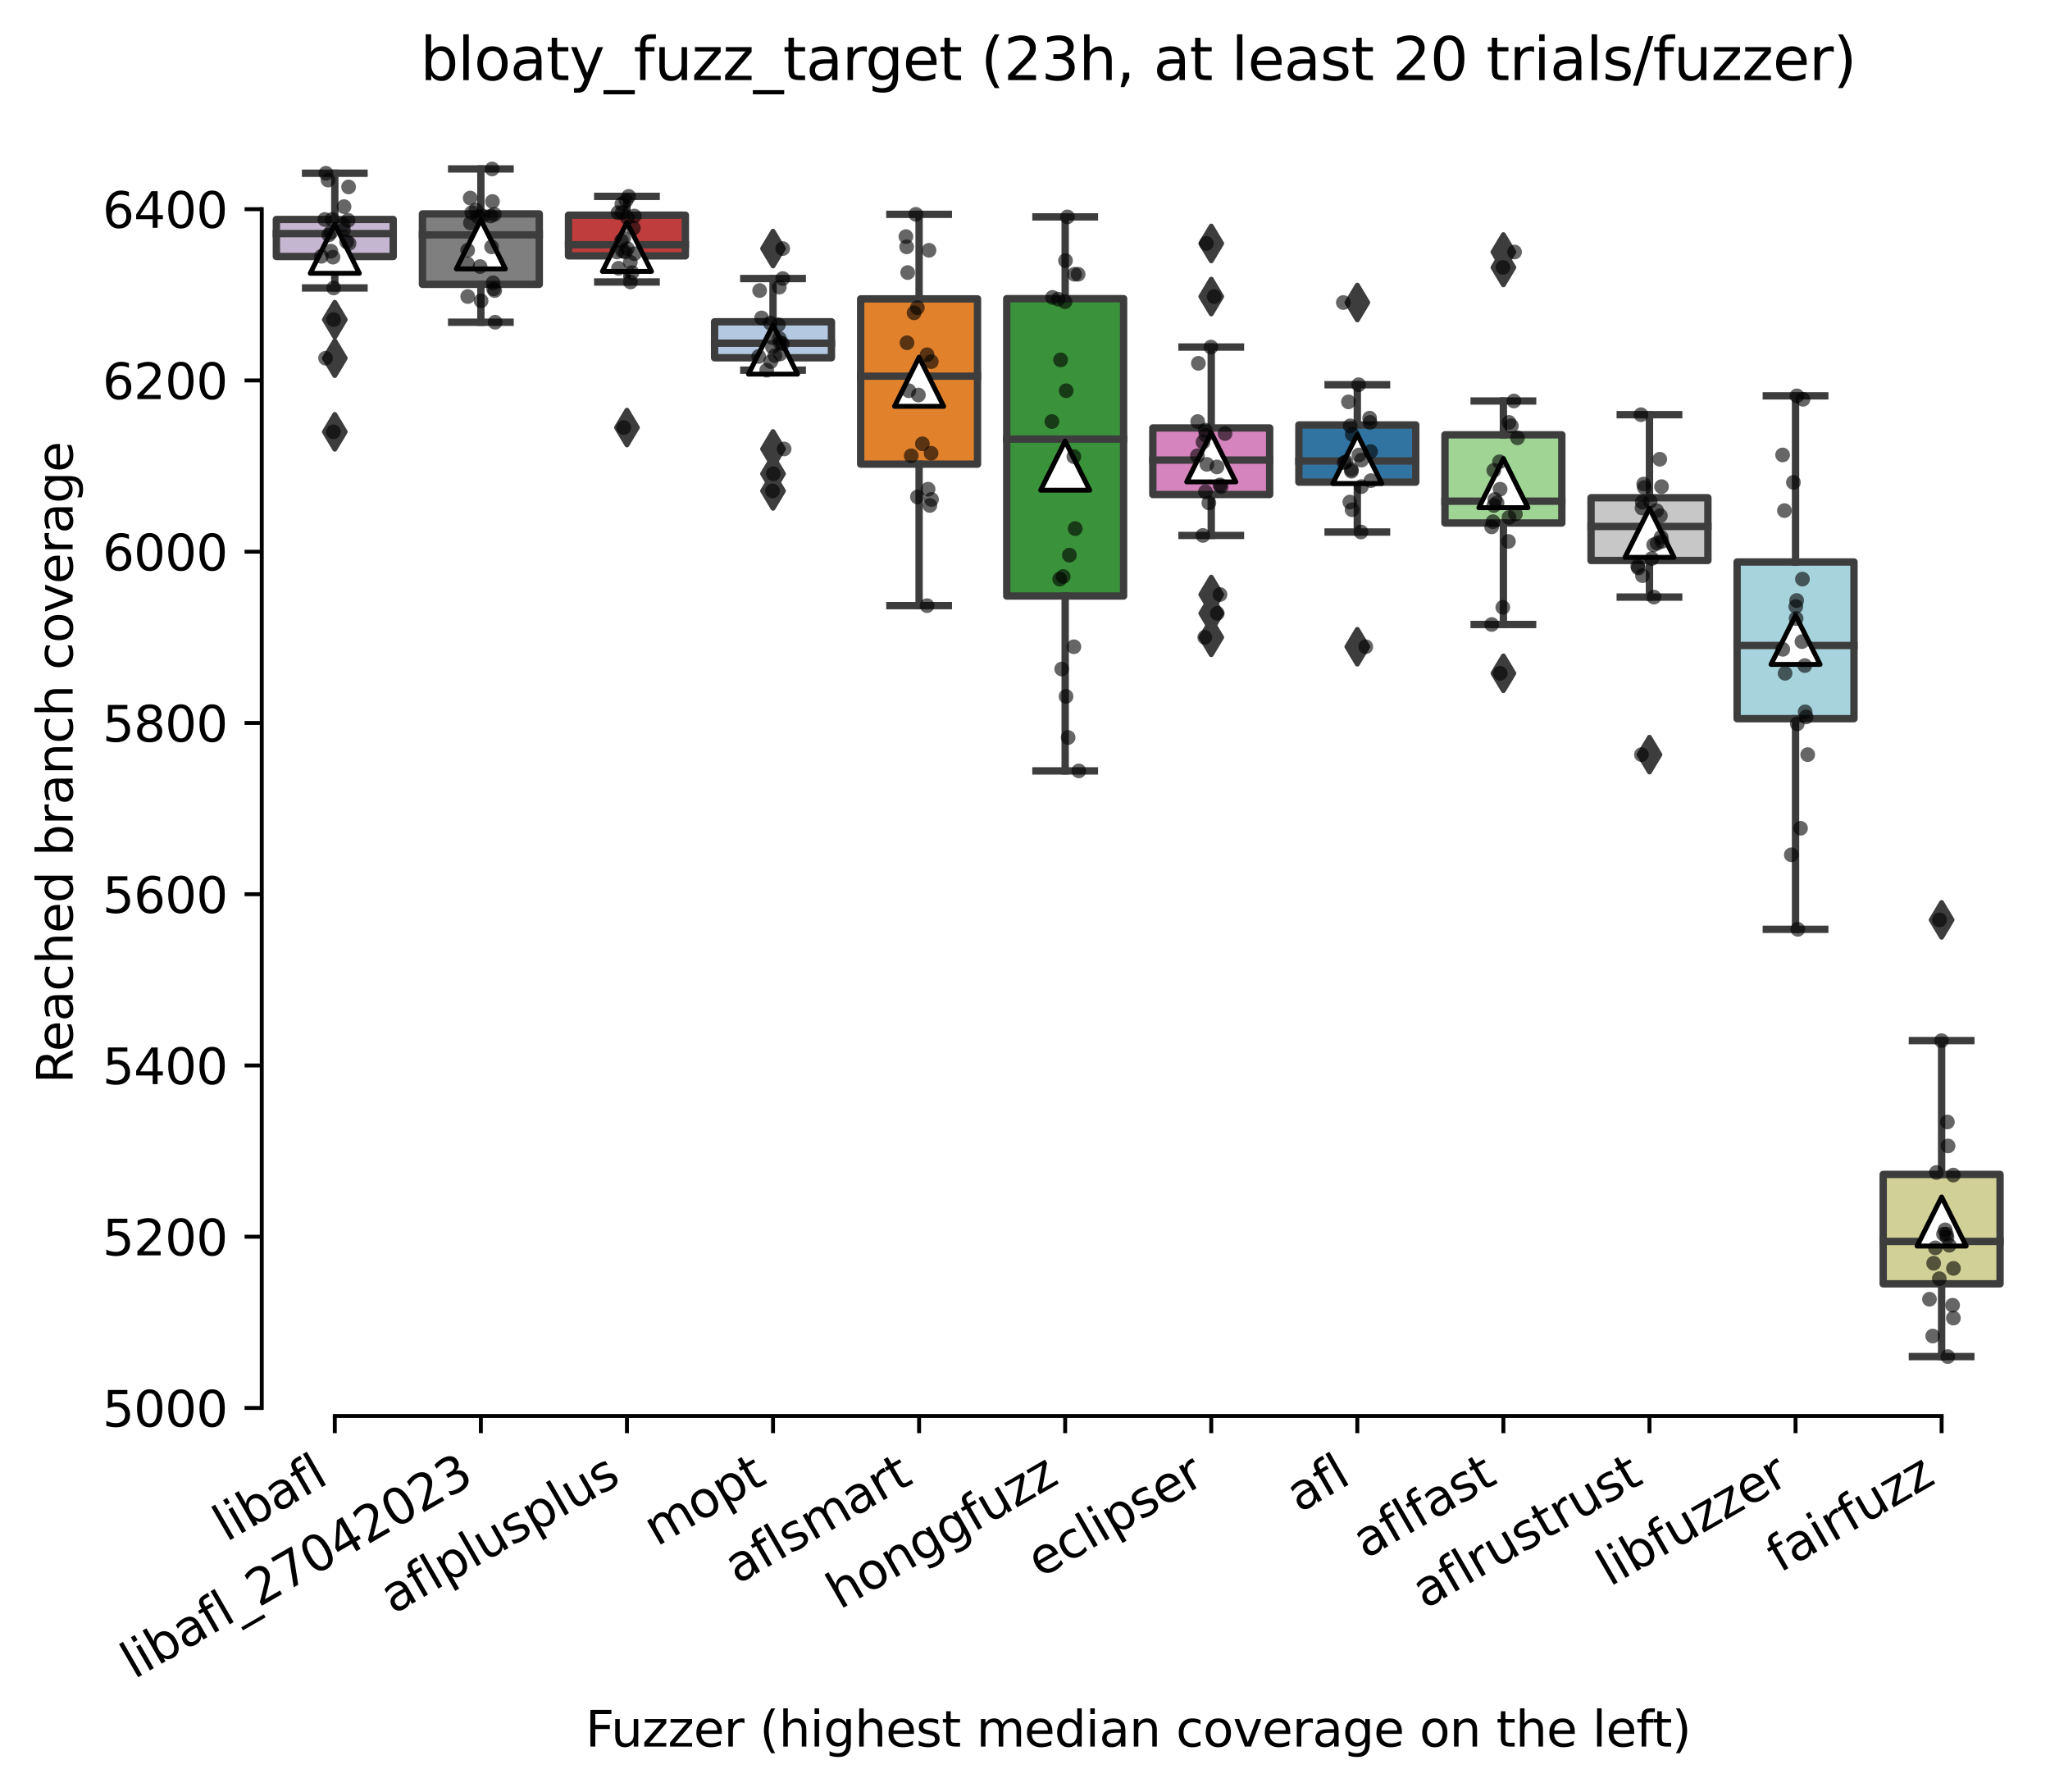 <?xml version="1.0" encoding="utf-8" standalone="no"?>
<!DOCTYPE svg PUBLIC "-//W3C//DTD SVG 1.1//EN"
  "http://www.w3.org/Graphics/SVG/1.1/DTD/svg11.dtd">
<svg xmlns:xlink="http://www.w3.org/1999/xlink" width="417.648pt" height="365.046pt" viewBox="0 0 417.648 365.046" xmlns="http://www.w3.org/2000/svg" version="1.1">
 <defs>
  <style type="text/css">*{stroke-linejoin: round; stroke-linecap: butt}</style>
 </defs>
 <g id="figure_1">
  <g id="patch_1">
   <path d="M 0 365.046 
L 417.648 365.046 
L 417.648 0 
L 0 0 
z
" style="fill: #ffffff"/>
  </g>
  <g id="axes_1">
   <g id="patch_2">
    <path d="M 53.328 288.43 
L 410.448 288.43 
L 410.448 22.318 
L 53.328 22.318 
z
" style="fill: #ffffff"/>
   </g>
   <g id="patch_3">
    <path d="M 56.304 52.249 
L 80.112 52.249 
L 80.112 44.705 
L 56.304 44.705 
L 56.304 52.249 
z
" clip-path="url(#p462eccfac9)" style="fill: #c4b5d0; stroke: #3d3d3d; stroke-width: 1.5; stroke-linejoin: miter"/>
   </g>
   <g id="patch_4">
    <path d="M 86.064 57.917 
L 109.872 57.917 
L 109.872 43.571 
L 86.064 43.571 
L 86.064 57.917 
z
" clip-path="url(#p462eccfac9)" style="fill: #7f7f7f; stroke: #3d3d3d; stroke-width: 1.5; stroke-linejoin: miter"/>
   </g>
   <g id="patch_5">
    <path d="M 115.824 52.118 
L 139.632 52.118 
L 139.632 43.833 
L 115.824 43.833 
L 115.824 52.118 
z
" clip-path="url(#p462eccfac9)" style="fill: #c03d3e; stroke: #3d3d3d; stroke-width: 1.5; stroke-linejoin: miter"/>
   </g>
   <g id="patch_6">
    <path d="M 145.584 72.874 
L 169.392 72.874 
L 169.392 65.548 
L 145.584 65.548 
L 145.584 72.874 
z
" clip-path="url(#p462eccfac9)" style="fill: #b5c8e1; stroke: #3d3d3d; stroke-width: 1.5; stroke-linejoin: miter"/>
   </g>
   <g id="patch_7">
    <path d="M 175.344 94.545 
L 199.152 94.545 
L 199.152 60.882 
L 175.344 60.882 
L 175.344 94.545 
z
" clip-path="url(#p462eccfac9)" style="fill: #e1812c; stroke: #3d3d3d; stroke-width: 1.5; stroke-linejoin: miter"/>
   </g>
   <g id="patch_8">
    <path d="M 205.104 121.406 
L 228.912 121.406 
L 228.912 60.839 
L 205.104 60.839 
L 205.104 121.406 
z
" clip-path="url(#p462eccfac9)" style="fill: #3a923a; stroke: #3d3d3d; stroke-width: 1.5; stroke-linejoin: miter"/>
   </g>
   <g id="patch_9">
    <path d="M 234.864 100.737 
L 258.672 100.737 
L 258.672 87.176 
L 234.864 87.176 
L 234.864 100.737 
z
" clip-path="url(#p462eccfac9)" style="fill: #d684bd; stroke: #3d3d3d; stroke-width: 1.5; stroke-linejoin: miter"/>
   </g>
   <g id="patch_10">
    <path d="M 264.624 98.208 
L 288.432 98.208 
L 288.432 86.566 
L 264.624 86.566 
L 264.624 98.208 
z
" clip-path="url(#p462eccfac9)" style="fill: #3274a1; stroke: #3d3d3d; stroke-width: 1.5; stroke-linejoin: miter"/>
   </g>
   <g id="patch_11">
    <path d="M 294.384 106.537 
L 318.192 106.537 
L 318.192 88.571 
L 294.384 88.571 
L 294.384 106.537 
z
" clip-path="url(#p462eccfac9)" style="fill: #9fd495; stroke: #3d3d3d; stroke-width: 1.5; stroke-linejoin: miter"/>
   </g>
   <g id="patch_12">
    <path d="M 324.144 114.167 
L 347.952 114.167 
L 347.952 101.391 
L 324.144 101.391 
L 324.144 114.167 
z
" clip-path="url(#p462eccfac9)" style="fill: #c7c7c7; stroke: #3d3d3d; stroke-width: 1.5; stroke-linejoin: miter"/>
   </g>
   <g id="patch_13">
    <path d="M 353.904 146.392 
L 377.712 146.392 
L 377.712 114.473 
L 353.904 114.473 
L 353.904 146.392 
z
" clip-path="url(#p462eccfac9)" style="fill: #a7d4dc; stroke: #3d3d3d; stroke-width: 1.5; stroke-linejoin: miter"/>
   </g>
   <g id="patch_14">
    <path d="M 383.664 261.508 
L 407.472 261.508 
L 407.472 239.226 
L 383.664 239.226 
L 383.664 261.508 
z
" clip-path="url(#p462eccfac9)" style="fill: #d1d197; stroke: #3d3d3d; stroke-width: 1.5; stroke-linejoin: miter"/>
   </g>
   <g id="matplotlib.axis_1">
    <g id="xtick_1">
     <g id="line2d_1">
      <defs>
       <path id="m714c4e10e1" d="M 0 0 
L 0 3.5 
" style="stroke: #000000; stroke-width: 0.8"/>
      </defs>
      <g>
       <use xlink:href="#m714c4e10e1" x="68.208" y="288.43" style="stroke: #000000; stroke-width: 0.8"/>
      </g>
     </g>
     <g id="text_1">
      <!-- libafl -->
      <g transform="translate(46.097 314.176) rotate(-30) scale(0.1 -0.1)">
       <defs>
        <path id="DejaVuSans-6c" d="M 603 4863 
L 1178 4863 
L 1178 0 
L 603 0 
L 603 4863 
z
" transform="scale(0.016)"/>
        <path id="DejaVuSans-69" d="M 603 3500 
L 1178 3500 
L 1178 0 
L 603 0 
L 603 3500 
z
M 603 4863 
L 1178 4863 
L 1178 4134 
L 603 4134 
L 603 4863 
z
" transform="scale(0.016)"/>
        <path id="DejaVuSans-62" d="M 3116 1747 
Q 3116 2381 2855 2742 
Q 2594 3103 2138 3103 
Q 1681 3103 1420 2742 
Q 1159 2381 1159 1747 
Q 1159 1113 1420 752 
Q 1681 391 2138 391 
Q 2594 391 2855 752 
Q 3116 1113 3116 1747 
z
M 1159 2969 
Q 1341 3281 1617 3432 
Q 1894 3584 2278 3584 
Q 2916 3584 3314 3078 
Q 3713 2572 3713 1747 
Q 3713 922 3314 415 
Q 2916 -91 2278 -91 
Q 1894 -91 1617 61 
Q 1341 213 1159 525 
L 1159 0 
L 581 0 
L 581 4863 
L 1159 4863 
L 1159 2969 
z
" transform="scale(0.016)"/>
        <path id="DejaVuSans-61" d="M 2194 1759 
Q 1497 1759 1228 1600 
Q 959 1441 959 1056 
Q 959 750 1161 570 
Q 1363 391 1709 391 
Q 2188 391 2477 730 
Q 2766 1069 2766 1631 
L 2766 1759 
L 2194 1759 
z
M 3341 1997 
L 3341 0 
L 2766 0 
L 2766 531 
Q 2569 213 2275 61 
Q 1981 -91 1556 -91 
Q 1019 -91 701 211 
Q 384 513 384 1019 
Q 384 1609 779 1909 
Q 1175 2209 1959 2209 
L 2766 2209 
L 2766 2266 
Q 2766 2663 2505 2880 
Q 2244 3097 1772 3097 
Q 1472 3097 1187 3025 
Q 903 2953 641 2809 
L 641 3341 
Q 956 3463 1253 3523 
Q 1550 3584 1831 3584 
Q 2591 3584 2966 3190 
Q 3341 2797 3341 1997 
z
" transform="scale(0.016)"/>
        <path id="DejaVuSans-66" d="M 2375 4863 
L 2375 4384 
L 1825 4384 
Q 1516 4384 1395 4259 
Q 1275 4134 1275 3809 
L 1275 3500 
L 2222 3500 
L 2222 3053 
L 1275 3053 
L 1275 0 
L 697 0 
L 697 3053 
L 147 3053 
L 147 3500 
L 697 3500 
L 697 3744 
Q 697 4328 969 4595 
Q 1241 4863 1831 4863 
L 2375 4863 
z
" transform="scale(0.016)"/>
       </defs>
       <use xlink:href="#DejaVuSans-6c"/>
       <use xlink:href="#DejaVuSans-69" x="27.783"/>
       <use xlink:href="#DejaVuSans-62" x="55.566"/>
       <use xlink:href="#DejaVuSans-61" x="119.043"/>
       <use xlink:href="#DejaVuSans-66" x="180.322"/>
       <use xlink:href="#DejaVuSans-6c" x="215.527"/>
      </g>
     </g>
    </g>
    <g id="xtick_2">
     <g id="line2d_2">
      <g>
       <use xlink:href="#m714c4e10e1" x="97.968" y="288.43" style="stroke: #000000; stroke-width: 0.8"/>
      </g>
     </g>
     <g id="text_2">
      <!-- libafl_27042023 -->
      <g transform="translate(27.307 342.126) rotate(-30) scale(0.1 -0.1)">
       <defs>
        <path id="DejaVuSans-5f" d="M 3263 -1063 
L 3263 -1509 
L -63 -1509 
L -63 -1063 
L 3263 -1063 
z
" transform="scale(0.016)"/>
        <path id="DejaVuSans-32" d="M 1228 531 
L 3431 531 
L 3431 0 
L 469 0 
L 469 531 
Q 828 903 1448 1529 
Q 2069 2156 2228 2338 
Q 2531 2678 2651 2914 
Q 2772 3150 2772 3378 
Q 2772 3750 2511 3984 
Q 2250 4219 1831 4219 
Q 1534 4219 1204 4116 
Q 875 4013 500 3803 
L 500 4441 
Q 881 4594 1212 4672 
Q 1544 4750 1819 4750 
Q 2544 4750 2975 4387 
Q 3406 4025 3406 3419 
Q 3406 3131 3298 2873 
Q 3191 2616 2906 2266 
Q 2828 2175 2409 1742 
Q 1991 1309 1228 531 
z
" transform="scale(0.016)"/>
        <path id="DejaVuSans-37" d="M 525 4666 
L 3525 4666 
L 3525 4397 
L 1831 0 
L 1172 0 
L 2766 4134 
L 525 4134 
L 525 4666 
z
" transform="scale(0.016)"/>
        <path id="DejaVuSans-30" d="M 2034 4250 
Q 1547 4250 1301 3770 
Q 1056 3291 1056 2328 
Q 1056 1369 1301 889 
Q 1547 409 2034 409 
Q 2525 409 2770 889 
Q 3016 1369 3016 2328 
Q 3016 3291 2770 3770 
Q 2525 4250 2034 4250 
z
M 2034 4750 
Q 2819 4750 3233 4129 
Q 3647 3509 3647 2328 
Q 3647 1150 3233 529 
Q 2819 -91 2034 -91 
Q 1250 -91 836 529 
Q 422 1150 422 2328 
Q 422 3509 836 4129 
Q 1250 4750 2034 4750 
z
" transform="scale(0.016)"/>
        <path id="DejaVuSans-34" d="M 2419 4116 
L 825 1625 
L 2419 1625 
L 2419 4116 
z
M 2253 4666 
L 3047 4666 
L 3047 1625 
L 3713 1625 
L 3713 1100 
L 3047 1100 
L 3047 0 
L 2419 0 
L 2419 1100 
L 313 1100 
L 313 1709 
L 2253 4666 
z
" transform="scale(0.016)"/>
        <path id="DejaVuSans-33" d="M 2597 2516 
Q 3050 2419 3304 2112 
Q 3559 1806 3559 1356 
Q 3559 666 3084 287 
Q 2609 -91 1734 -91 
Q 1441 -91 1130 -33 
Q 819 25 488 141 
L 488 750 
Q 750 597 1062 519 
Q 1375 441 1716 441 
Q 2309 441 2620 675 
Q 2931 909 2931 1356 
Q 2931 1769 2642 2001 
Q 2353 2234 1838 2234 
L 1294 2234 
L 1294 2753 
L 1863 2753 
Q 2328 2753 2575 2939 
Q 2822 3125 2822 3475 
Q 2822 3834 2567 4026 
Q 2313 4219 1838 4219 
Q 1578 4219 1281 4162 
Q 984 4106 628 3988 
L 628 4550 
Q 988 4650 1302 4700 
Q 1616 4750 1894 4750 
Q 2613 4750 3031 4423 
Q 3450 4097 3450 3541 
Q 3450 3153 3228 2886 
Q 3006 2619 2597 2516 
z
" transform="scale(0.016)"/>
       </defs>
       <use xlink:href="#DejaVuSans-6c"/>
       <use xlink:href="#DejaVuSans-69" x="27.783"/>
       <use xlink:href="#DejaVuSans-62" x="55.566"/>
       <use xlink:href="#DejaVuSans-61" x="119.043"/>
       <use xlink:href="#DejaVuSans-66" x="180.322"/>
       <use xlink:href="#DejaVuSans-6c" x="215.527"/>
       <use xlink:href="#DejaVuSans-5f" x="243.311"/>
       <use xlink:href="#DejaVuSans-32" x="293.311"/>
       <use xlink:href="#DejaVuSans-37" x="356.934"/>
       <use xlink:href="#DejaVuSans-30" x="420.557"/>
       <use xlink:href="#DejaVuSans-34" x="484.18"/>
       <use xlink:href="#DejaVuSans-32" x="547.803"/>
       <use xlink:href="#DejaVuSans-30" x="611.426"/>
       <use xlink:href="#DejaVuSans-32" x="675.049"/>
       <use xlink:href="#DejaVuSans-33" x="738.672"/>
      </g>
     </g>
    </g>
    <g id="xtick_3">
     <g id="line2d_3">
      <g>
       <use xlink:href="#m714c4e10e1" x="127.728" y="288.43" style="stroke: #000000; stroke-width: 0.8"/>
      </g>
     </g>
     <g id="text_3">
      <!-- aflplusplus -->
      <g transform="translate(80.119 328.897) rotate(-30) scale(0.1 -0.1)">
       <defs>
        <path id="DejaVuSans-70" d="M 1159 525 
L 1159 -1331 
L 581 -1331 
L 581 3500 
L 1159 3500 
L 1159 2969 
Q 1341 3281 1617 3432 
Q 1894 3584 2278 3584 
Q 2916 3584 3314 3078 
Q 3713 2572 3713 1747 
Q 3713 922 3314 415 
Q 2916 -91 2278 -91 
Q 1894 -91 1617 61 
Q 1341 213 1159 525 
z
M 3116 1747 
Q 3116 2381 2855 2742 
Q 2594 3103 2138 3103 
Q 1681 3103 1420 2742 
Q 1159 2381 1159 1747 
Q 1159 1113 1420 752 
Q 1681 391 2138 391 
Q 2594 391 2855 752 
Q 3116 1113 3116 1747 
z
" transform="scale(0.016)"/>
        <path id="DejaVuSans-75" d="M 544 1381 
L 544 3500 
L 1119 3500 
L 1119 1403 
Q 1119 906 1312 657 
Q 1506 409 1894 409 
Q 2359 409 2629 706 
Q 2900 1003 2900 1516 
L 2900 3500 
L 3475 3500 
L 3475 0 
L 2900 0 
L 2900 538 
Q 2691 219 2414 64 
Q 2138 -91 1772 -91 
Q 1169 -91 856 284 
Q 544 659 544 1381 
z
M 1991 3584 
L 1991 3584 
z
" transform="scale(0.016)"/>
        <path id="DejaVuSans-73" d="M 2834 3397 
L 2834 2853 
Q 2591 2978 2328 3040 
Q 2066 3103 1784 3103 
Q 1356 3103 1142 2972 
Q 928 2841 928 2578 
Q 928 2378 1081 2264 
Q 1234 2150 1697 2047 
L 1894 2003 
Q 2506 1872 2764 1633 
Q 3022 1394 3022 966 
Q 3022 478 2636 193 
Q 2250 -91 1575 -91 
Q 1294 -91 989 -36 
Q 684 19 347 128 
L 347 722 
Q 666 556 975 473 
Q 1284 391 1588 391 
Q 1994 391 2212 530 
Q 2431 669 2431 922 
Q 2431 1156 2273 1281 
Q 2116 1406 1581 1522 
L 1381 1569 
Q 847 1681 609 1914 
Q 372 2147 372 2553 
Q 372 3047 722 3315 
Q 1072 3584 1716 3584 
Q 2034 3584 2315 3537 
Q 2597 3491 2834 3397 
z
" transform="scale(0.016)"/>
       </defs>
       <use xlink:href="#DejaVuSans-61"/>
       <use xlink:href="#DejaVuSans-66" x="61.279"/>
       <use xlink:href="#DejaVuSans-6c" x="96.484"/>
       <use xlink:href="#DejaVuSans-70" x="124.268"/>
       <use xlink:href="#DejaVuSans-6c" x="187.744"/>
       <use xlink:href="#DejaVuSans-75" x="215.527"/>
       <use xlink:href="#DejaVuSans-73" x="278.906"/>
       <use xlink:href="#DejaVuSans-70" x="331.006"/>
       <use xlink:href="#DejaVuSans-6c" x="394.482"/>
       <use xlink:href="#DejaVuSans-75" x="422.266"/>
       <use xlink:href="#DejaVuSans-73" x="485.645"/>
      </g>
     </g>
    </g>
    <g id="xtick_4">
     <g id="line2d_4">
      <g>
       <use xlink:href="#m714c4e10e1" x="157.488" y="288.43" style="stroke: #000000; stroke-width: 0.8"/>
      </g>
     </g>
     <g id="text_4">
      <!-- mopt -->
      <g transform="translate(133.821 315.075) rotate(-30) scale(0.1 -0.1)">
       <defs>
        <path id="DejaVuSans-6d" d="M 3328 2828 
Q 3544 3216 3844 3400 
Q 4144 3584 4550 3584 
Q 5097 3584 5394 3201 
Q 5691 2819 5691 2113 
L 5691 0 
L 5113 0 
L 5113 2094 
Q 5113 2597 4934 2840 
Q 4756 3084 4391 3084 
Q 3944 3084 3684 2787 
Q 3425 2491 3425 1978 
L 3425 0 
L 2847 0 
L 2847 2094 
Q 2847 2600 2669 2842 
Q 2491 3084 2119 3084 
Q 1678 3084 1418 2786 
Q 1159 2488 1159 1978 
L 1159 0 
L 581 0 
L 581 3500 
L 1159 3500 
L 1159 2956 
Q 1356 3278 1631 3431 
Q 1906 3584 2284 3584 
Q 2666 3584 2933 3390 
Q 3200 3197 3328 2828 
z
" transform="scale(0.016)"/>
        <path id="DejaVuSans-6f" d="M 1959 3097 
Q 1497 3097 1228 2736 
Q 959 2375 959 1747 
Q 959 1119 1226 758 
Q 1494 397 1959 397 
Q 2419 397 2687 759 
Q 2956 1122 2956 1747 
Q 2956 2369 2687 2733 
Q 2419 3097 1959 3097 
z
M 1959 3584 
Q 2709 3584 3137 3096 
Q 3566 2609 3566 1747 
Q 3566 888 3137 398 
Q 2709 -91 1959 -91 
Q 1206 -91 779 398 
Q 353 888 353 1747 
Q 353 2609 779 3096 
Q 1206 3584 1959 3584 
z
" transform="scale(0.016)"/>
        <path id="DejaVuSans-74" d="M 1172 4494 
L 1172 3500 
L 2356 3500 
L 2356 3053 
L 1172 3053 
L 1172 1153 
Q 1172 725 1289 603 
Q 1406 481 1766 481 
L 2356 481 
L 2356 0 
L 1766 0 
Q 1100 0 847 248 
Q 594 497 594 1153 
L 594 3053 
L 172 3053 
L 172 3500 
L 594 3500 
L 594 4494 
L 1172 4494 
z
" transform="scale(0.016)"/>
       </defs>
       <use xlink:href="#DejaVuSans-6d"/>
       <use xlink:href="#DejaVuSans-6f" x="97.412"/>
       <use xlink:href="#DejaVuSans-70" x="158.594"/>
       <use xlink:href="#DejaVuSans-74" x="222.07"/>
      </g>
     </g>
    </g>
    <g id="xtick_5">
     <g id="line2d_5">
      <g>
       <use xlink:href="#m714c4e10e1" x="187.248" y="288.43" style="stroke: #000000; stroke-width: 0.8"/>
      </g>
     </g>
     <g id="text_5">
      <!-- aflsmart -->
      <g transform="translate(150.237 322.779) rotate(-30) scale(0.1 -0.1)">
       <defs>
        <path id="DejaVuSans-72" d="M 2631 2963 
Q 2534 3019 2420 3045 
Q 2306 3072 2169 3072 
Q 1681 3072 1420 2755 
Q 1159 2438 1159 1844 
L 1159 0 
L 581 0 
L 581 3500 
L 1159 3500 
L 1159 2956 
Q 1341 3275 1631 3429 
Q 1922 3584 2338 3584 
Q 2397 3584 2469 3576 
Q 2541 3569 2628 3553 
L 2631 2963 
z
" transform="scale(0.016)"/>
       </defs>
       <use xlink:href="#DejaVuSans-61"/>
       <use xlink:href="#DejaVuSans-66" x="61.279"/>
       <use xlink:href="#DejaVuSans-6c" x="96.484"/>
       <use xlink:href="#DejaVuSans-73" x="124.268"/>
       <use xlink:href="#DejaVuSans-6d" x="176.367"/>
       <use xlink:href="#DejaVuSans-61" x="273.779"/>
       <use xlink:href="#DejaVuSans-72" x="335.059"/>
       <use xlink:href="#DejaVuSans-74" x="376.172"/>
      </g>
     </g>
    </g>
    <g id="xtick_6">
     <g id="line2d_6">
      <g>
       <use xlink:href="#m714c4e10e1" x="217.008" y="288.43" style="stroke: #000000; stroke-width: 0.8"/>
      </g>
     </g>
     <g id="text_6">
      <!-- honggfuzz -->
      <g transform="translate(171.069 327.933) rotate(-30) scale(0.1 -0.1)">
       <defs>
        <path id="DejaVuSans-68" d="M 3513 2113 
L 3513 0 
L 2938 0 
L 2938 2094 
Q 2938 2591 2744 2837 
Q 2550 3084 2163 3084 
Q 1697 3084 1428 2787 
Q 1159 2491 1159 1978 
L 1159 0 
L 581 0 
L 581 4863 
L 1159 4863 
L 1159 2956 
Q 1366 3272 1645 3428 
Q 1925 3584 2291 3584 
Q 2894 3584 3203 3211 
Q 3513 2838 3513 2113 
z
" transform="scale(0.016)"/>
        <path id="DejaVuSans-6e" d="M 3513 2113 
L 3513 0 
L 2938 0 
L 2938 2094 
Q 2938 2591 2744 2837 
Q 2550 3084 2163 3084 
Q 1697 3084 1428 2787 
Q 1159 2491 1159 1978 
L 1159 0 
L 581 0 
L 581 3500 
L 1159 3500 
L 1159 2956 
Q 1366 3272 1645 3428 
Q 1925 3584 2291 3584 
Q 2894 3584 3203 3211 
Q 3513 2838 3513 2113 
z
" transform="scale(0.016)"/>
        <path id="DejaVuSans-67" d="M 2906 1791 
Q 2906 2416 2648 2759 
Q 2391 3103 1925 3103 
Q 1463 3103 1205 2759 
Q 947 2416 947 1791 
Q 947 1169 1205 825 
Q 1463 481 1925 481 
Q 2391 481 2648 825 
Q 2906 1169 2906 1791 
z
M 3481 434 
Q 3481 -459 3084 -895 
Q 2688 -1331 1869 -1331 
Q 1566 -1331 1297 -1286 
Q 1028 -1241 775 -1147 
L 775 -588 
Q 1028 -725 1275 -790 
Q 1522 -856 1778 -856 
Q 2344 -856 2625 -561 
Q 2906 -266 2906 331 
L 2906 616 
Q 2728 306 2450 153 
Q 2172 0 1784 0 
Q 1141 0 747 490 
Q 353 981 353 1791 
Q 353 2603 747 3093 
Q 1141 3584 1784 3584 
Q 2172 3584 2450 3431 
Q 2728 3278 2906 2969 
L 2906 3500 
L 3481 3500 
L 3481 434 
z
" transform="scale(0.016)"/>
        <path id="DejaVuSans-7a" d="M 353 3500 
L 3084 3500 
L 3084 2975 
L 922 459 
L 3084 459 
L 3084 0 
L 275 0 
L 275 525 
L 2438 3041 
L 353 3041 
L 353 3500 
z
" transform="scale(0.016)"/>
       </defs>
       <use xlink:href="#DejaVuSans-68"/>
       <use xlink:href="#DejaVuSans-6f" x="63.379"/>
       <use xlink:href="#DejaVuSans-6e" x="124.561"/>
       <use xlink:href="#DejaVuSans-67" x="187.939"/>
       <use xlink:href="#DejaVuSans-67" x="251.416"/>
       <use xlink:href="#DejaVuSans-66" x="314.893"/>
       <use xlink:href="#DejaVuSans-75" x="350.098"/>
       <use xlink:href="#DejaVuSans-7a" x="413.477"/>
       <use xlink:href="#DejaVuSans-7a" x="465.967"/>
      </g>
     </g>
    </g>
    <g id="xtick_7">
     <g id="line2d_7">
      <g>
       <use xlink:href="#m714c4e10e1" x="246.768" y="288.43" style="stroke: #000000; stroke-width: 0.8"/>
      </g>
     </g>
     <g id="text_7">
      <!-- eclipser -->
      <g transform="translate(211.928 321.525) rotate(-30) scale(0.1 -0.1)">
       <defs>
        <path id="DejaVuSans-65" d="M 3597 1894 
L 3597 1613 
L 953 1613 
Q 991 1019 1311 708 
Q 1631 397 2203 397 
Q 2534 397 2845 478 
Q 3156 559 3463 722 
L 3463 178 
Q 3153 47 2828 -22 
Q 2503 -91 2169 -91 
Q 1331 -91 842 396 
Q 353 884 353 1716 
Q 353 2575 817 3079 
Q 1281 3584 2069 3584 
Q 2775 3584 3186 3129 
Q 3597 2675 3597 1894 
z
M 3022 2063 
Q 3016 2534 2758 2815 
Q 2500 3097 2075 3097 
Q 1594 3097 1305 2825 
Q 1016 2553 972 2059 
L 3022 2063 
z
" transform="scale(0.016)"/>
        <path id="DejaVuSans-63" d="M 3122 3366 
L 3122 2828 
Q 2878 2963 2633 3030 
Q 2388 3097 2138 3097 
Q 1578 3097 1268 2742 
Q 959 2388 959 1747 
Q 959 1106 1268 751 
Q 1578 397 2138 397 
Q 2388 397 2633 464 
Q 2878 531 3122 666 
L 3122 134 
Q 2881 22 2623 -34 
Q 2366 -91 2075 -91 
Q 1284 -91 818 406 
Q 353 903 353 1747 
Q 353 2603 823 3093 
Q 1294 3584 2113 3584 
Q 2378 3584 2631 3529 
Q 2884 3475 3122 3366 
z
" transform="scale(0.016)"/>
       </defs>
       <use xlink:href="#DejaVuSans-65"/>
       <use xlink:href="#DejaVuSans-63" x="61.523"/>
       <use xlink:href="#DejaVuSans-6c" x="116.504"/>
       <use xlink:href="#DejaVuSans-69" x="144.287"/>
       <use xlink:href="#DejaVuSans-70" x="172.07"/>
       <use xlink:href="#DejaVuSans-73" x="235.547"/>
       <use xlink:href="#DejaVuSans-65" x="287.646"/>
       <use xlink:href="#DejaVuSans-72" x="349.17"/>
      </g>
     </g>
    </g>
    <g id="xtick_8">
     <g id="line2d_8">
      <g>
       <use xlink:href="#m714c4e10e1" x="276.528" y="288.43" style="stroke: #000000; stroke-width: 0.8"/>
      </g>
     </g>
     <g id="text_8">
      <!-- afl -->
      <g transform="translate(264.727 308.224) rotate(-30) scale(0.1 -0.1)">
       <use xlink:href="#DejaVuSans-61"/>
       <use xlink:href="#DejaVuSans-66" x="61.279"/>
       <use xlink:href="#DejaVuSans-6c" x="96.484"/>
      </g>
     </g>
    </g>
    <g id="xtick_9">
     <g id="line2d_9">
      <g>
       <use xlink:href="#m714c4e10e1" x="306.288" y="288.43" style="stroke: #000000; stroke-width: 0.8"/>
      </g>
     </g>
     <g id="text_9">
      <!-- aflfast -->
      <g transform="translate(278.224 317.613) rotate(-30) scale(0.1 -0.1)">
       <use xlink:href="#DejaVuSans-61"/>
       <use xlink:href="#DejaVuSans-66" x="61.279"/>
       <use xlink:href="#DejaVuSans-6c" x="96.484"/>
       <use xlink:href="#DejaVuSans-66" x="124.268"/>
       <use xlink:href="#DejaVuSans-61" x="159.473"/>
       <use xlink:href="#DejaVuSans-73" x="220.752"/>
       <use xlink:href="#DejaVuSans-74" x="272.852"/>
      </g>
     </g>
    </g>
    <g id="xtick_10">
     <g id="line2d_10">
      <g>
       <use xlink:href="#m714c4e10e1" x="336.048" y="288.43" style="stroke: #000000; stroke-width: 0.8"/>
      </g>
     </g>
     <g id="text_10">
      <!-- aflrustrust -->
      <g transform="translate(290.336 327.802) rotate(-30) scale(0.1 -0.1)">
       <use xlink:href="#DejaVuSans-61"/>
       <use xlink:href="#DejaVuSans-66" x="61.279"/>
       <use xlink:href="#DejaVuSans-6c" x="96.484"/>
       <use xlink:href="#DejaVuSans-72" x="124.268"/>
       <use xlink:href="#DejaVuSans-75" x="165.381"/>
       <use xlink:href="#DejaVuSans-73" x="228.76"/>
       <use xlink:href="#DejaVuSans-74" x="280.859"/>
       <use xlink:href="#DejaVuSans-72" x="320.068"/>
       <use xlink:href="#DejaVuSans-75" x="361.182"/>
       <use xlink:href="#DejaVuSans-73" x="424.561"/>
       <use xlink:href="#DejaVuSans-74" x="476.66"/>
      </g>
     </g>
    </g>
    <g id="xtick_11">
     <g id="line2d_11">
      <g>
       <use xlink:href="#m714c4e10e1" x="365.808" y="288.43" style="stroke: #000000; stroke-width: 0.8"/>
      </g>
     </g>
     <g id="text_11">
      <!-- libfuzzer -->
      <g transform="translate(327.942 323.272) rotate(-30) scale(0.1 -0.1)">
       <use xlink:href="#DejaVuSans-6c"/>
       <use xlink:href="#DejaVuSans-69" x="27.783"/>
       <use xlink:href="#DejaVuSans-62" x="55.566"/>
       <use xlink:href="#DejaVuSans-66" x="119.043"/>
       <use xlink:href="#DejaVuSans-75" x="154.248"/>
       <use xlink:href="#DejaVuSans-7a" x="217.627"/>
       <use xlink:href="#DejaVuSans-7a" x="270.117"/>
       <use xlink:href="#DejaVuSans-65" x="322.607"/>
       <use xlink:href="#DejaVuSans-72" x="384.131"/>
      </g>
     </g>
    </g>
    <g id="xtick_12">
     <g id="line2d_12">
      <g>
       <use xlink:href="#m714c4e10e1" x="395.568" y="288.43" style="stroke: #000000; stroke-width: 0.8"/>
      </g>
     </g>
     <g id="text_12">
      <!-- fairfuzz -->
      <g transform="translate(362.579 320.457) rotate(-30) scale(0.1 -0.1)">
       <use xlink:href="#DejaVuSans-66"/>
       <use xlink:href="#DejaVuSans-61" x="35.205"/>
       <use xlink:href="#DejaVuSans-69" x="96.484"/>
       <use xlink:href="#DejaVuSans-72" x="124.268"/>
       <use xlink:href="#DejaVuSans-66" x="165.381"/>
       <use xlink:href="#DejaVuSans-75" x="200.586"/>
       <use xlink:href="#DejaVuSans-7a" x="263.965"/>
       <use xlink:href="#DejaVuSans-7a" x="316.455"/>
      </g>
     </g>
    </g>
    <g id="text_13">
     <!-- Fuzzer (highest median coverage on the left) -->
     <g transform="translate(119.27 355.767) scale(0.1 -0.1)">
      <defs>
       <path id="DejaVuSans-46" d="M 628 4666 
L 3309 4666 
L 3309 4134 
L 1259 4134 
L 1259 2759 
L 3109 2759 
L 3109 2228 
L 1259 2228 
L 1259 0 
L 628 0 
L 628 4666 
z
" transform="scale(0.016)"/>
       <path id="DejaVuSans-20" transform="scale(0.016)"/>
       <path id="DejaVuSans-28" d="M 1984 4856 
Q 1566 4138 1362 3434 
Q 1159 2731 1159 2009 
Q 1159 1288 1364 580 
Q 1569 -128 1984 -844 
L 1484 -844 
Q 1016 -109 783 600 
Q 550 1309 550 2009 
Q 550 2706 781 3412 
Q 1013 4119 1484 4856 
L 1984 4856 
z
" transform="scale(0.016)"/>
       <path id="DejaVuSans-64" d="M 2906 2969 
L 2906 4863 
L 3481 4863 
L 3481 0 
L 2906 0 
L 2906 525 
Q 2725 213 2448 61 
Q 2172 -91 1784 -91 
Q 1150 -91 751 415 
Q 353 922 353 1747 
Q 353 2572 751 3078 
Q 1150 3584 1784 3584 
Q 2172 3584 2448 3432 
Q 2725 3281 2906 2969 
z
M 947 1747 
Q 947 1113 1208 752 
Q 1469 391 1925 391 
Q 2381 391 2643 752 
Q 2906 1113 2906 1747 
Q 2906 2381 2643 2742 
Q 2381 3103 1925 3103 
Q 1469 3103 1208 2742 
Q 947 2381 947 1747 
z
" transform="scale(0.016)"/>
       <path id="DejaVuSans-76" d="M 191 3500 
L 800 3500 
L 1894 563 
L 2988 3500 
L 3597 3500 
L 2284 0 
L 1503 0 
L 191 3500 
z
" transform="scale(0.016)"/>
       <path id="DejaVuSans-29" d="M 513 4856 
L 1013 4856 
Q 1481 4119 1714 3412 
Q 1947 2706 1947 2009 
Q 1947 1309 1714 600 
Q 1481 -109 1013 -844 
L 513 -844 
Q 928 -128 1133 580 
Q 1338 1288 1338 2009 
Q 1338 2731 1133 3434 
Q 928 4138 513 4856 
z
" transform="scale(0.016)"/>
      </defs>
      <use xlink:href="#DejaVuSans-46"/>
      <use xlink:href="#DejaVuSans-75" x="52.02"/>
      <use xlink:href="#DejaVuSans-7a" x="115.398"/>
      <use xlink:href="#DejaVuSans-7a" x="167.889"/>
      <use xlink:href="#DejaVuSans-65" x="220.379"/>
      <use xlink:href="#DejaVuSans-72" x="281.902"/>
      <use xlink:href="#DejaVuSans-20" x="323.016"/>
      <use xlink:href="#DejaVuSans-28" x="354.803"/>
      <use xlink:href="#DejaVuSans-68" x="393.816"/>
      <use xlink:href="#DejaVuSans-69" x="457.195"/>
      <use xlink:href="#DejaVuSans-67" x="484.979"/>
      <use xlink:href="#DejaVuSans-68" x="548.455"/>
      <use xlink:href="#DejaVuSans-65" x="611.834"/>
      <use xlink:href="#DejaVuSans-73" x="673.357"/>
      <use xlink:href="#DejaVuSans-74" x="725.457"/>
      <use xlink:href="#DejaVuSans-20" x="764.666"/>
      <use xlink:href="#DejaVuSans-6d" x="796.453"/>
      <use xlink:href="#DejaVuSans-65" x="893.865"/>
      <use xlink:href="#DejaVuSans-64" x="955.389"/>
      <use xlink:href="#DejaVuSans-69" x="1018.865"/>
      <use xlink:href="#DejaVuSans-61" x="1046.648"/>
      <use xlink:href="#DejaVuSans-6e" x="1107.928"/>
      <use xlink:href="#DejaVuSans-20" x="1171.307"/>
      <use xlink:href="#DejaVuSans-63" x="1203.094"/>
      <use xlink:href="#DejaVuSans-6f" x="1258.074"/>
      <use xlink:href="#DejaVuSans-76" x="1319.256"/>
      <use xlink:href="#DejaVuSans-65" x="1378.436"/>
      <use xlink:href="#DejaVuSans-72" x="1439.959"/>
      <use xlink:href="#DejaVuSans-61" x="1481.072"/>
      <use xlink:href="#DejaVuSans-67" x="1542.352"/>
      <use xlink:href="#DejaVuSans-65" x="1605.828"/>
      <use xlink:href="#DejaVuSans-20" x="1667.352"/>
      <use xlink:href="#DejaVuSans-6f" x="1699.139"/>
      <use xlink:href="#DejaVuSans-6e" x="1760.32"/>
      <use xlink:href="#DejaVuSans-20" x="1823.699"/>
      <use xlink:href="#DejaVuSans-74" x="1855.486"/>
      <use xlink:href="#DejaVuSans-68" x="1894.695"/>
      <use xlink:href="#DejaVuSans-65" x="1958.074"/>
      <use xlink:href="#DejaVuSans-20" x="2019.598"/>
      <use xlink:href="#DejaVuSans-6c" x="2051.385"/>
      <use xlink:href="#DejaVuSans-65" x="2079.168"/>
      <use xlink:href="#DejaVuSans-66" x="2140.691"/>
      <use xlink:href="#DejaVuSans-74" x="2174.146"/>
      <use xlink:href="#DejaVuSans-29" x="2213.355"/>
     </g>
    </g>
   </g>
   <g id="matplotlib.axis_2">
    <g id="ytick_1">
     <g id="line2d_13">
      <defs>
       <path id="mc9b8398d47" d="M 0 0 
L -3.5 0 
" style="stroke: #000000; stroke-width: 0.8"/>
      </defs>
      <g>
       <use xlink:href="#mc9b8398d47" x="53.328" y="286.799" style="stroke: #000000; stroke-width: 0.8"/>
      </g>
     </g>
     <g id="text_14">
      <!-- 5000 -->
      <g transform="translate(20.878 290.599) scale(0.1 -0.1)">
       <defs>
        <path id="DejaVuSans-35" d="M 691 4666 
L 3169 4666 
L 3169 4134 
L 1269 4134 
L 1269 2991 
Q 1406 3038 1543 3061 
Q 1681 3084 1819 3084 
Q 2600 3084 3056 2656 
Q 3513 2228 3513 1497 
Q 3513 744 3044 326 
Q 2575 -91 1722 -91 
Q 1428 -91 1123 -41 
Q 819 9 494 109 
L 494 744 
Q 775 591 1075 516 
Q 1375 441 1709 441 
Q 2250 441 2565 725 
Q 2881 1009 2881 1497 
Q 2881 1984 2565 2268 
Q 2250 2553 1709 2553 
Q 1456 2553 1204 2497 
Q 953 2441 691 2322 
L 691 4666 
z
" transform="scale(0.016)"/>
       </defs>
       <use xlink:href="#DejaVuSans-35"/>
       <use xlink:href="#DejaVuSans-30" x="63.623"/>
       <use xlink:href="#DejaVuSans-30" x="127.246"/>
       <use xlink:href="#DejaVuSans-30" x="190.869"/>
      </g>
     </g>
    </g>
    <g id="ytick_2">
     <g id="line2d_14">
      <g>
       <use xlink:href="#mc9b8398d47" x="53.328" y="251.915" style="stroke: #000000; stroke-width: 0.8"/>
      </g>
     </g>
     <g id="text_15">
      <!-- 5200 -->
      <g transform="translate(20.878 255.715) scale(0.1 -0.1)">
       <use xlink:href="#DejaVuSans-35"/>
       <use xlink:href="#DejaVuSans-32" x="63.623"/>
       <use xlink:href="#DejaVuSans-30" x="127.246"/>
       <use xlink:href="#DejaVuSans-30" x="190.869"/>
      </g>
     </g>
    </g>
    <g id="ytick_3">
     <g id="line2d_15">
      <g>
       <use xlink:href="#mc9b8398d47" x="53.328" y="217.031" style="stroke: #000000; stroke-width: 0.8"/>
      </g>
     </g>
     <g id="text_16">
      <!-- 5400 -->
      <g transform="translate(20.878 220.831) scale(0.1 -0.1)">
       <use xlink:href="#DejaVuSans-35"/>
       <use xlink:href="#DejaVuSans-34" x="63.623"/>
       <use xlink:href="#DejaVuSans-30" x="127.246"/>
       <use xlink:href="#DejaVuSans-30" x="190.869"/>
      </g>
     </g>
    </g>
    <g id="ytick_4">
     <g id="line2d_16">
      <g>
       <use xlink:href="#mc9b8398d47" x="53.328" y="182.148" style="stroke: #000000; stroke-width: 0.8"/>
      </g>
     </g>
     <g id="text_17">
      <!-- 5600 -->
      <g transform="translate(20.878 185.947) scale(0.1 -0.1)">
       <defs>
        <path id="DejaVuSans-36" d="M 2113 2584 
Q 1688 2584 1439 2293 
Q 1191 2003 1191 1497 
Q 1191 994 1439 701 
Q 1688 409 2113 409 
Q 2538 409 2786 701 
Q 3034 994 3034 1497 
Q 3034 2003 2786 2293 
Q 2538 2584 2113 2584 
z
M 3366 4563 
L 3366 3988 
Q 3128 4100 2886 4159 
Q 2644 4219 2406 4219 
Q 1781 4219 1451 3797 
Q 1122 3375 1075 2522 
Q 1259 2794 1537 2939 
Q 1816 3084 2150 3084 
Q 2853 3084 3261 2657 
Q 3669 2231 3669 1497 
Q 3669 778 3244 343 
Q 2819 -91 2113 -91 
Q 1303 -91 875 529 
Q 447 1150 447 2328 
Q 447 3434 972 4092 
Q 1497 4750 2381 4750 
Q 2619 4750 2861 4703 
Q 3103 4656 3366 4563 
z
" transform="scale(0.016)"/>
       </defs>
       <use xlink:href="#DejaVuSans-35"/>
       <use xlink:href="#DejaVuSans-36" x="63.623"/>
       <use xlink:href="#DejaVuSans-30" x="127.246"/>
       <use xlink:href="#DejaVuSans-30" x="190.869"/>
      </g>
     </g>
    </g>
    <g id="ytick_5">
     <g id="line2d_17">
      <g>
       <use xlink:href="#mc9b8398d47" x="53.328" y="147.264" style="stroke: #000000; stroke-width: 0.8"/>
      </g>
     </g>
     <g id="text_18">
      <!-- 5800 -->
      <g transform="translate(20.878 151.063) scale(0.1 -0.1)">
       <defs>
        <path id="DejaVuSans-38" d="M 2034 2216 
Q 1584 2216 1326 1975 
Q 1069 1734 1069 1313 
Q 1069 891 1326 650 
Q 1584 409 2034 409 
Q 2484 409 2743 651 
Q 3003 894 3003 1313 
Q 3003 1734 2745 1975 
Q 2488 2216 2034 2216 
z
M 1403 2484 
Q 997 2584 770 2862 
Q 544 3141 544 3541 
Q 544 4100 942 4425 
Q 1341 4750 2034 4750 
Q 2731 4750 3128 4425 
Q 3525 4100 3525 3541 
Q 3525 3141 3298 2862 
Q 3072 2584 2669 2484 
Q 3125 2378 3379 2068 
Q 3634 1759 3634 1313 
Q 3634 634 3220 271 
Q 2806 -91 2034 -91 
Q 1263 -91 848 271 
Q 434 634 434 1313 
Q 434 1759 690 2068 
Q 947 2378 1403 2484 
z
M 1172 3481 
Q 1172 3119 1398 2916 
Q 1625 2713 2034 2713 
Q 2441 2713 2670 2916 
Q 2900 3119 2900 3481 
Q 2900 3844 2670 4047 
Q 2441 4250 2034 4250 
Q 1625 4250 1398 4047 
Q 1172 3844 1172 3481 
z
" transform="scale(0.016)"/>
       </defs>
       <use xlink:href="#DejaVuSans-35"/>
       <use xlink:href="#DejaVuSans-38" x="63.623"/>
       <use xlink:href="#DejaVuSans-30" x="127.246"/>
       <use xlink:href="#DejaVuSans-30" x="190.869"/>
      </g>
     </g>
    </g>
    <g id="ytick_6">
     <g id="line2d_18">
      <g>
       <use xlink:href="#mc9b8398d47" x="53.328" y="112.38" style="stroke: #000000; stroke-width: 0.8"/>
      </g>
     </g>
     <g id="text_19">
      <!-- 6000 -->
      <g transform="translate(20.878 116.179) scale(0.1 -0.1)">
       <use xlink:href="#DejaVuSans-36"/>
       <use xlink:href="#DejaVuSans-30" x="63.623"/>
       <use xlink:href="#DejaVuSans-30" x="127.246"/>
       <use xlink:href="#DejaVuSans-30" x="190.869"/>
      </g>
     </g>
    </g>
    <g id="ytick_7">
     <g id="line2d_19">
      <g>
       <use xlink:href="#mc9b8398d47" x="53.328" y="77.496" style="stroke: #000000; stroke-width: 0.8"/>
      </g>
     </g>
     <g id="text_20">
      <!-- 6200 -->
      <g transform="translate(20.878 81.295) scale(0.1 -0.1)">
       <use xlink:href="#DejaVuSans-36"/>
       <use xlink:href="#DejaVuSans-32" x="63.623"/>
       <use xlink:href="#DejaVuSans-30" x="127.246"/>
       <use xlink:href="#DejaVuSans-30" x="190.869"/>
      </g>
     </g>
    </g>
    <g id="ytick_8">
     <g id="line2d_20">
      <g>
       <use xlink:href="#mc9b8398d47" x="53.328" y="42.612" style="stroke: #000000; stroke-width: 0.8"/>
      </g>
     </g>
     <g id="text_21">
      <!-- 6400 -->
      <g transform="translate(20.878 46.411) scale(0.1 -0.1)">
       <use xlink:href="#DejaVuSans-36"/>
       <use xlink:href="#DejaVuSans-34" x="63.623"/>
       <use xlink:href="#DejaVuSans-30" x="127.246"/>
       <use xlink:href="#DejaVuSans-30" x="190.869"/>
      </g>
     </g>
    </g>
    <g id="text_22">
     <!-- Reached branch coverage -->
     <g transform="translate(14.798 220.706) rotate(-90) scale(0.1 -0.1)">
      <defs>
       <path id="DejaVuSans-52" d="M 2841 2188 
Q 3044 2119 3236 1894 
Q 3428 1669 3622 1275 
L 4263 0 
L 3584 0 
L 2988 1197 
Q 2756 1666 2539 1819 
Q 2322 1972 1947 1972 
L 1259 1972 
L 1259 0 
L 628 0 
L 628 4666 
L 2053 4666 
Q 2853 4666 3247 4331 
Q 3641 3997 3641 3322 
Q 3641 2881 3436 2590 
Q 3231 2300 2841 2188 
z
M 1259 4147 
L 1259 2491 
L 2053 2491 
Q 2509 2491 2742 2702 
Q 2975 2913 2975 3322 
Q 2975 3731 2742 3939 
Q 2509 4147 2053 4147 
L 1259 4147 
z
" transform="scale(0.016)"/>
      </defs>
      <use xlink:href="#DejaVuSans-52"/>
      <use xlink:href="#DejaVuSans-65" x="64.982"/>
      <use xlink:href="#DejaVuSans-61" x="126.506"/>
      <use xlink:href="#DejaVuSans-63" x="187.785"/>
      <use xlink:href="#DejaVuSans-68" x="242.766"/>
      <use xlink:href="#DejaVuSans-65" x="306.145"/>
      <use xlink:href="#DejaVuSans-64" x="367.668"/>
      <use xlink:href="#DejaVuSans-20" x="431.145"/>
      <use xlink:href="#DejaVuSans-62" x="462.932"/>
      <use xlink:href="#DejaVuSans-72" x="526.408"/>
      <use xlink:href="#DejaVuSans-61" x="567.521"/>
      <use xlink:href="#DejaVuSans-6e" x="628.801"/>
      <use xlink:href="#DejaVuSans-63" x="692.18"/>
      <use xlink:href="#DejaVuSans-68" x="747.16"/>
      <use xlink:href="#DejaVuSans-20" x="810.539"/>
      <use xlink:href="#DejaVuSans-63" x="842.326"/>
      <use xlink:href="#DejaVuSans-6f" x="897.307"/>
      <use xlink:href="#DejaVuSans-76" x="958.488"/>
      <use xlink:href="#DejaVuSans-65" x="1017.668"/>
      <use xlink:href="#DejaVuSans-72" x="1079.191"/>
      <use xlink:href="#DejaVuSans-61" x="1120.305"/>
      <use xlink:href="#DejaVuSans-67" x="1181.584"/>
      <use xlink:href="#DejaVuSans-65" x="1245.061"/>
     </g>
    </g>
   </g>
   <g id="line2d_21">
    <path d="M 68.208 52.249 
L 68.208 58.658 
" clip-path="url(#p462eccfac9)" style="fill: none; stroke: #3d3d3d; stroke-width: 1.5; stroke-linecap: square"/>
   </g>
   <g id="line2d_22">
    <path d="M 68.208 44.705 
L 68.208 35.286 
" clip-path="url(#p462eccfac9)" style="fill: none; stroke: #3d3d3d; stroke-width: 1.5; stroke-linecap: square"/>
   </g>
   <g id="line2d_23">
    <path d="M 62.256 58.658 
L 74.16 58.658 
" clip-path="url(#p462eccfac9)" style="fill: none; stroke: #3d3d3d; stroke-width: 1.5; stroke-linecap: square"/>
   </g>
   <g id="line2d_24">
    <path d="M 62.256 35.286 
L 74.16 35.286 
" clip-path="url(#p462eccfac9)" style="fill: none; stroke: #3d3d3d; stroke-width: 1.5; stroke-linecap: square"/>
   </g>
   <g id="line2d_25">
    <defs>
     <path id="m6b45352610" d="M -0 3.536 
L 2.121 0 
L -0 -3.536 
L -2.121 -0 
z
" style="stroke: #3d3d3d; stroke-linejoin: miter"/>
    </defs>
    <g clip-path="url(#p462eccfac9)">
     <use xlink:href="#m6b45352610" x="68.208" y="87.961" style="fill: #3d3d3d; stroke: #3d3d3d; stroke-linejoin: miter"/>
     <use xlink:href="#m6b45352610" x="68.208" y="72.961" style="fill: #3d3d3d; stroke: #3d3d3d; stroke-linejoin: miter"/>
     <use xlink:href="#m6b45352610" x="68.208" y="65.112" style="fill: #3d3d3d; stroke: #3d3d3d; stroke-linejoin: miter"/>
    </g>
   </g>
   <g id="line2d_26">
    <path d="M 97.968 57.917 
L 97.968 65.635 
" clip-path="url(#p462eccfac9)" style="fill: none; stroke: #3d3d3d; stroke-width: 1.5; stroke-linecap: square"/>
   </g>
   <g id="line2d_27">
    <path d="M 97.968 43.571 
L 97.968 34.414 
" clip-path="url(#p462eccfac9)" style="fill: none; stroke: #3d3d3d; stroke-width: 1.5; stroke-linecap: square"/>
   </g>
   <g id="line2d_28">
    <path d="M 92.016 65.635 
L 103.92 65.635 
" clip-path="url(#p462eccfac9)" style="fill: none; stroke: #3d3d3d; stroke-width: 1.5; stroke-linecap: square"/>
   </g>
   <g id="line2d_29">
    <path d="M 92.016 34.414 
L 103.92 34.414 
" clip-path="url(#p462eccfac9)" style="fill: none; stroke: #3d3d3d; stroke-width: 1.5; stroke-linecap: square"/>
   </g>
   <g id="line2d_30"/>
   <g id="line2d_31">
    <path d="M 127.728 52.118 
L 127.728 57.438 
" clip-path="url(#p462eccfac9)" style="fill: none; stroke: #3d3d3d; stroke-width: 1.5; stroke-linecap: square"/>
   </g>
   <g id="line2d_32">
    <path d="M 127.728 43.833 
L 127.728 39.996 
" clip-path="url(#p462eccfac9)" style="fill: none; stroke: #3d3d3d; stroke-width: 1.5; stroke-linecap: square"/>
   </g>
   <g id="line2d_33">
    <path d="M 121.776 57.438 
L 133.68 57.438 
" clip-path="url(#p462eccfac9)" style="fill: none; stroke: #3d3d3d; stroke-width: 1.5; stroke-linecap: square"/>
   </g>
   <g id="line2d_34">
    <path d="M 121.776 39.996 
L 133.68 39.996 
" clip-path="url(#p462eccfac9)" style="fill: none; stroke: #3d3d3d; stroke-width: 1.5; stroke-linecap: square"/>
   </g>
   <g id="line2d_35">
    <g clip-path="url(#p462eccfac9)">
     <use xlink:href="#m6b45352610" x="127.728" y="87.089" style="fill: #3d3d3d; stroke: #3d3d3d; stroke-linejoin: miter"/>
    </g>
   </g>
   <g id="line2d_36">
    <path d="M 157.488 72.874 
L 157.488 75.403 
" clip-path="url(#p462eccfac9)" style="fill: none; stroke: #3d3d3d; stroke-width: 1.5; stroke-linecap: square"/>
   </g>
   <g id="line2d_37">
    <path d="M 157.488 65.548 
L 157.488 56.74 
" clip-path="url(#p462eccfac9)" style="fill: none; stroke: #3d3d3d; stroke-width: 1.5; stroke-linecap: square"/>
   </g>
   <g id="line2d_38">
    <path d="M 151.536 75.403 
L 163.44 75.403 
" clip-path="url(#p462eccfac9)" style="fill: none; stroke: #3d3d3d; stroke-width: 1.5; stroke-linecap: square"/>
   </g>
   <g id="line2d_39">
    <path d="M 151.536 56.74 
L 163.44 56.74 
" clip-path="url(#p462eccfac9)" style="fill: none; stroke: #3d3d3d; stroke-width: 1.5; stroke-linecap: square"/>
   </g>
   <g id="line2d_40">
    <g clip-path="url(#p462eccfac9)">
     <use xlink:href="#m6b45352610" x="157.488" y="96.508" style="fill: #3d3d3d; stroke: #3d3d3d; stroke-linejoin: miter"/>
     <use xlink:href="#m6b45352610" x="157.488" y="91.449" style="fill: #3d3d3d; stroke: #3d3d3d; stroke-linejoin: miter"/>
     <use xlink:href="#m6b45352610" x="157.488" y="99.996" style="fill: #3d3d3d; stroke: #3d3d3d; stroke-linejoin: miter"/>
     <use xlink:href="#m6b45352610" x="157.488" y="50.635" style="fill: #3d3d3d; stroke: #3d3d3d; stroke-linejoin: miter"/>
    </g>
   </g>
   <g id="line2d_41">
    <path d="M 187.248 94.545 
L 187.248 123.368 
" clip-path="url(#p462eccfac9)" style="fill: none; stroke: #3d3d3d; stroke-width: 1.5; stroke-linecap: square"/>
   </g>
   <g id="line2d_42">
    <path d="M 187.248 60.882 
L 187.248 43.658 
" clip-path="url(#p462eccfac9)" style="fill: none; stroke: #3d3d3d; stroke-width: 1.5; stroke-linecap: square"/>
   </g>
   <g id="line2d_43">
    <path d="M 181.296 123.368 
L 193.2 123.368 
" clip-path="url(#p462eccfac9)" style="fill: none; stroke: #3d3d3d; stroke-width: 1.5; stroke-linecap: square"/>
   </g>
   <g id="line2d_44">
    <path d="M 181.296 43.658 
L 193.2 43.658 
" clip-path="url(#p462eccfac9)" style="fill: none; stroke: #3d3d3d; stroke-width: 1.5; stroke-linecap: square"/>
   </g>
   <g id="line2d_45"/>
   <g id="line2d_46">
    <path d="M 217.008 121.406 
L 217.008 157.031 
" clip-path="url(#p462eccfac9)" style="fill: none; stroke: #3d3d3d; stroke-width: 1.5; stroke-linecap: square"/>
   </g>
   <g id="line2d_47">
    <path d="M 217.008 60.839 
L 217.008 44.182 
" clip-path="url(#p462eccfac9)" style="fill: none; stroke: #3d3d3d; stroke-width: 1.5; stroke-linecap: square"/>
   </g>
   <g id="line2d_48">
    <path d="M 211.056 157.031 
L 222.96 157.031 
" clip-path="url(#p462eccfac9)" style="fill: none; stroke: #3d3d3d; stroke-width: 1.5; stroke-linecap: square"/>
   </g>
   <g id="line2d_49">
    <path d="M 211.056 44.182 
L 222.96 44.182 
" clip-path="url(#p462eccfac9)" style="fill: none; stroke: #3d3d3d; stroke-width: 1.5; stroke-linecap: square"/>
   </g>
   <g id="line2d_50"/>
   <g id="line2d_51">
    <path d="M 246.768 100.737 
L 246.768 109.066 
" clip-path="url(#p462eccfac9)" style="fill: none; stroke: #3d3d3d; stroke-width: 1.5; stroke-linecap: square"/>
   </g>
   <g id="line2d_52">
    <path d="M 246.768 87.176 
L 246.768 70.693 
" clip-path="url(#p462eccfac9)" style="fill: none; stroke: #3d3d3d; stroke-width: 1.5; stroke-linecap: square"/>
   </g>
   <g id="line2d_53">
    <path d="M 240.816 109.066 
L 252.72 109.066 
" clip-path="url(#p462eccfac9)" style="fill: none; stroke: #3d3d3d; stroke-width: 1.5; stroke-linecap: square"/>
   </g>
   <g id="line2d_54">
    <path d="M 240.816 70.693 
L 252.72 70.693 
" clip-path="url(#p462eccfac9)" style="fill: none; stroke: #3d3d3d; stroke-width: 1.5; stroke-linecap: square"/>
   </g>
   <g id="line2d_55">
    <g clip-path="url(#p462eccfac9)">
     <use xlink:href="#m6b45352610" x="246.768" y="129.822" style="fill: #3d3d3d; stroke: #3d3d3d; stroke-linejoin: miter"/>
     <use xlink:href="#m6b45352610" x="246.768" y="121.101" style="fill: #3d3d3d; stroke: #3d3d3d; stroke-linejoin: miter"/>
     <use xlink:href="#m6b45352610" x="246.768" y="124.938" style="fill: #3d3d3d; stroke: #3d3d3d; stroke-linejoin: miter"/>
     <use xlink:href="#m6b45352610" x="246.768" y="49.589" style="fill: #3d3d3d; stroke: #3d3d3d; stroke-linejoin: miter"/>
     <use xlink:href="#m6b45352610" x="246.768" y="60.403" style="fill: #3d3d3d; stroke: #3d3d3d; stroke-linejoin: miter"/>
    </g>
   </g>
   <g id="line2d_56">
    <path d="M 276.528 98.208 
L 276.528 108.368 
" clip-path="url(#p462eccfac9)" style="fill: none; stroke: #3d3d3d; stroke-width: 1.5; stroke-linecap: square"/>
   </g>
   <g id="line2d_57">
    <path d="M 276.528 86.566 
L 276.528 78.368 
" clip-path="url(#p462eccfac9)" style="fill: none; stroke: #3d3d3d; stroke-width: 1.5; stroke-linecap: square"/>
   </g>
   <g id="line2d_58">
    <path d="M 270.576 108.368 
L 282.48 108.368 
" clip-path="url(#p462eccfac9)" style="fill: none; stroke: #3d3d3d; stroke-width: 1.5; stroke-linecap: square"/>
   </g>
   <g id="line2d_59">
    <path d="M 270.576 78.368 
L 282.48 78.368 
" clip-path="url(#p462eccfac9)" style="fill: none; stroke: #3d3d3d; stroke-width: 1.5; stroke-linecap: square"/>
   </g>
   <g id="line2d_60">
    <g clip-path="url(#p462eccfac9)">
     <use xlink:href="#m6b45352610" x="276.528" y="131.74" style="fill: #3d3d3d; stroke: #3d3d3d; stroke-linejoin: miter"/>
     <use xlink:href="#m6b45352610" x="276.528" y="61.624" style="fill: #3d3d3d; stroke: #3d3d3d; stroke-linejoin: miter"/>
    </g>
   </g>
   <g id="line2d_61">
    <path d="M 306.288 106.537 
L 306.288 127.205 
" clip-path="url(#p462eccfac9)" style="fill: none; stroke: #3d3d3d; stroke-width: 1.5; stroke-linecap: square"/>
   </g>
   <g id="line2d_62">
    <path d="M 306.288 88.571 
L 306.288 81.682 
" clip-path="url(#p462eccfac9)" style="fill: none; stroke: #3d3d3d; stroke-width: 1.5; stroke-linecap: square"/>
   </g>
   <g id="line2d_63">
    <path d="M 300.336 127.205 
L 312.24 127.205 
" clip-path="url(#p462eccfac9)" style="fill: none; stroke: #3d3d3d; stroke-width: 1.5; stroke-linecap: square"/>
   </g>
   <g id="line2d_64">
    <path d="M 300.336 81.682 
L 312.24 81.682 
" clip-path="url(#p462eccfac9)" style="fill: none; stroke: #3d3d3d; stroke-width: 1.5; stroke-linecap: square"/>
   </g>
   <g id="line2d_65">
    <g clip-path="url(#p462eccfac9)">
     <use xlink:href="#m6b45352610" x="306.288" y="137.147" style="fill: #3d3d3d; stroke: #3d3d3d; stroke-linejoin: miter"/>
     <use xlink:href="#m6b45352610" x="306.288" y="51.333" style="fill: #3d3d3d; stroke: #3d3d3d; stroke-linejoin: miter"/>
     <use xlink:href="#m6b45352610" x="306.288" y="54.472" style="fill: #3d3d3d; stroke: #3d3d3d; stroke-linejoin: miter"/>
    </g>
   </g>
   <g id="line2d_66">
    <path d="M 336.048 114.167 
L 336.048 121.624 
" clip-path="url(#p462eccfac9)" style="fill: none; stroke: #3d3d3d; stroke-width: 1.5; stroke-linecap: square"/>
   </g>
   <g id="line2d_67">
    <path d="M 336.048 101.391 
L 336.048 84.473 
" clip-path="url(#p462eccfac9)" style="fill: none; stroke: #3d3d3d; stroke-width: 1.5; stroke-linecap: square"/>
   </g>
   <g id="line2d_68">
    <path d="M 330.096 121.624 
L 342 121.624 
" clip-path="url(#p462eccfac9)" style="fill: none; stroke: #3d3d3d; stroke-width: 1.5; stroke-linecap: square"/>
   </g>
   <g id="line2d_69">
    <path d="M 330.096 84.473 
L 342 84.473 
" clip-path="url(#p462eccfac9)" style="fill: none; stroke: #3d3d3d; stroke-width: 1.5; stroke-linecap: square"/>
   </g>
   <g id="line2d_70">
    <g clip-path="url(#p462eccfac9)">
     <use xlink:href="#m6b45352610" x="336.048" y="153.717" style="fill: #3d3d3d; stroke: #3d3d3d; stroke-linejoin: miter"/>
    </g>
   </g>
   <g id="line2d_71">
    <path d="M 365.808 146.392 
L 365.808 189.299 
" clip-path="url(#p462eccfac9)" style="fill: none; stroke: #3d3d3d; stroke-width: 1.5; stroke-linecap: square"/>
   </g>
   <g id="line2d_72">
    <path d="M 365.808 114.473 
L 365.808 80.635 
" clip-path="url(#p462eccfac9)" style="fill: none; stroke: #3d3d3d; stroke-width: 1.5; stroke-linecap: square"/>
   </g>
   <g id="line2d_73">
    <path d="M 359.856 189.299 
L 371.76 189.299 
" clip-path="url(#p462eccfac9)" style="fill: none; stroke: #3d3d3d; stroke-width: 1.5; stroke-linecap: square"/>
   </g>
   <g id="line2d_74">
    <path d="M 359.856 80.635 
L 371.76 80.635 
" clip-path="url(#p462eccfac9)" style="fill: none; stroke: #3d3d3d; stroke-width: 1.5; stroke-linecap: square"/>
   </g>
   <g id="line2d_75"/>
   <g id="line2d_76">
    <path d="M 395.568 261.508 
L 395.568 276.334 
" clip-path="url(#p462eccfac9)" style="fill: none; stroke: #3d3d3d; stroke-width: 1.5; stroke-linecap: square"/>
   </g>
   <g id="line2d_77">
    <path d="M 395.568 239.226 
L 395.568 211.973 
" clip-path="url(#p462eccfac9)" style="fill: none; stroke: #3d3d3d; stroke-width: 1.5; stroke-linecap: square"/>
   </g>
   <g id="line2d_78">
    <path d="M 389.616 276.334 
L 401.52 276.334 
" clip-path="url(#p462eccfac9)" style="fill: none; stroke: #3d3d3d; stroke-width: 1.5; stroke-linecap: square"/>
   </g>
   <g id="line2d_79">
    <path d="M 389.616 211.973 
L 401.52 211.973 
" clip-path="url(#p462eccfac9)" style="fill: none; stroke: #3d3d3d; stroke-width: 1.5; stroke-linecap: square"/>
   </g>
   <g id="line2d_80">
    <g clip-path="url(#p462eccfac9)">
     <use xlink:href="#m6b45352610" x="395.568" y="187.38" style="fill: #3d3d3d; stroke: #3d3d3d; stroke-linejoin: miter"/>
    </g>
   </g>
   <g id="line2d_81">
    <path d="M 56.304 47.583 
L 80.112 47.583 
" clip-path="url(#p462eccfac9)" style="fill: none; stroke: #3d3d3d; stroke-width: 1.5; stroke-linecap: square"/>
   </g>
   <g id="line2d_82">
    <defs>
     <path id="m11f3bdc60b" d="M 0 -5 
L -5 5 
L 5 5 
z
" style="stroke: #000000; stroke-linejoin: miter"/>
    </defs>
    <g clip-path="url(#p462eccfac9)">
     <use xlink:href="#m11f3bdc60b" x="68.208" y="50.67" style="fill: #ffffff; stroke: #000000; stroke-linejoin: miter"/>
    </g>
   </g>
   <g id="line2d_83">
    <path d="M 86.064 47.844 
L 109.872 47.844 
" clip-path="url(#p462eccfac9)" style="fill: none; stroke: #3d3d3d; stroke-width: 1.5; stroke-linecap: square"/>
   </g>
   <g id="line2d_84">
    <g clip-path="url(#p462eccfac9)">
     <use xlink:href="#m11f3bdc60b" x="97.968" y="49.772" style="fill: #ffffff; stroke: #000000; stroke-linejoin: miter"/>
    </g>
   </g>
   <g id="line2d_85">
    <path d="M 115.824 49.85 
L 139.632 49.85 
" clip-path="url(#p462eccfac9)" style="fill: none; stroke: #3d3d3d; stroke-width: 1.5; stroke-linecap: square"/>
   </g>
   <g id="line2d_86">
    <g clip-path="url(#p462eccfac9)">
     <use xlink:href="#m11f3bdc60b" x="127.728" y="50.286" style="fill: #ffffff; stroke: #000000; stroke-linejoin: miter"/>
    </g>
   </g>
   <g id="line2d_87">
    <path d="M 145.584 69.909 
L 169.392 69.909 
" clip-path="url(#p462eccfac9)" style="fill: none; stroke: #3d3d3d; stroke-width: 1.5; stroke-linecap: square"/>
   </g>
   <g id="line2d_88">
    <g clip-path="url(#p462eccfac9)">
     <use xlink:href="#m11f3bdc60b" x="157.488" y="71.208" style="fill: #ffffff; stroke: #000000; stroke-linejoin: miter"/>
    </g>
   </g>
   <g id="line2d_89">
    <path d="M 175.344 76.624 
L 199.152 76.624 
" clip-path="url(#p462eccfac9)" style="fill: none; stroke: #3d3d3d; stroke-width: 1.5; stroke-linecap: square"/>
   </g>
   <g id="line2d_90">
    <g clip-path="url(#p462eccfac9)">
     <use xlink:href="#m11f3bdc60b" x="187.248" y="77.766" style="fill: #ffffff; stroke: #000000; stroke-linejoin: miter"/>
    </g>
   </g>
   <g id="line2d_91">
    <path d="M 205.104 89.444 
L 228.912 89.444 
" clip-path="url(#p462eccfac9)" style="fill: none; stroke: #3d3d3d; stroke-width: 1.5; stroke-linecap: square"/>
   </g>
   <g id="line2d_92">
    <g clip-path="url(#p462eccfac9)">
     <use xlink:href="#m11f3bdc60b" x="217.008" y="94.851" style="fill: #ffffff; stroke: #000000; stroke-linejoin: miter"/>
    </g>
   </g>
   <g id="line2d_93">
    <path d="M 234.864 93.717 
L 258.672 93.717 
" clip-path="url(#p462eccfac9)" style="fill: none; stroke: #3d3d3d; stroke-width: 1.5; stroke-linecap: square"/>
   </g>
   <g id="line2d_94">
    <g clip-path="url(#p462eccfac9)">
     <use xlink:href="#m11f3bdc60b" x="246.768" y="93.159" style="fill: #ffffff; stroke: #000000; stroke-linejoin: miter"/>
    </g>
   </g>
   <g id="line2d_95">
    <path d="M 264.624 93.891 
L 288.432 93.891 
" clip-path="url(#p462eccfac9)" style="fill: none; stroke: #3d3d3d; stroke-width: 1.5; stroke-linecap: square"/>
   </g>
   <g id="line2d_96">
    <g clip-path="url(#p462eccfac9)">
     <use xlink:href="#m11f3bdc60b" x="276.528" y="93.49" style="fill: #ffffff; stroke: #000000; stroke-linejoin: miter"/>
    </g>
   </g>
   <g id="line2d_97">
    <path d="M 294.384 102.089 
L 318.192 102.089 
" clip-path="url(#p462eccfac9)" style="fill: none; stroke: #3d3d3d; stroke-width: 1.5; stroke-linecap: square"/>
   </g>
   <g id="line2d_98">
    <g clip-path="url(#p462eccfac9)">
     <use xlink:href="#m11f3bdc60b" x="306.288" y="98.409" style="fill: #ffffff; stroke: #000000; stroke-linejoin: miter"/>
    </g>
   </g>
   <g id="line2d_99">
    <path d="M 324.144 107.234 
L 347.952 107.234 
" clip-path="url(#p462eccfac9)" style="fill: none; stroke: #3d3d3d; stroke-width: 1.5; stroke-linecap: square"/>
   </g>
   <g id="line2d_100">
    <g clip-path="url(#p462eccfac9)">
     <use xlink:href="#m11f3bdc60b" x="336.048" y="108.534" style="fill: #ffffff; stroke: #000000; stroke-linejoin: miter"/>
    </g>
   </g>
   <g id="line2d_101">
    <path d="M 353.904 131.479 
L 377.712 131.479 
" clip-path="url(#p462eccfac9)" style="fill: none; stroke: #3d3d3d; stroke-width: 1.5; stroke-linecap: square"/>
   </g>
   <g id="line2d_102">
    <g clip-path="url(#p462eccfac9)">
     <use xlink:href="#m11f3bdc60b" x="365.808" y="130.336" style="fill: #ffffff; stroke: #000000; stroke-linejoin: miter"/>
    </g>
   </g>
   <g id="line2d_103">
    <path d="M 383.664 252.875 
L 407.472 252.875 
" clip-path="url(#p462eccfac9)" style="fill: none; stroke: #3d3d3d; stroke-width: 1.5; stroke-linecap: square"/>
   </g>
   <g id="line2d_104">
    <g clip-path="url(#p462eccfac9)">
     <use xlink:href="#m11f3bdc60b" x="395.568" y="248.819" style="fill: #ffffff; stroke: #000000; stroke-linejoin: miter"/>
    </g>
   </g>
   <g id="patch_15">
    <path d="M 53.328 286.799 
L 53.328 42.612 
" style="fill: none; stroke: #000000; stroke-width: 0.8; stroke-linejoin: miter; stroke-linecap: square"/>
   </g>
   <g id="patch_16">
    <path d="M 68.208 288.43 
L 395.568 288.43 
" style="fill: none; stroke: #000000; stroke-width: 0.8; stroke-linejoin: miter; stroke-linecap: square"/>
   </g>
   <g id="PathCollection_1">
    <defs>
     <path id="m7619894091" d="M 0 1.5 
C 0.398 1.5 0.779 1.342 1.061 1.061 
C 1.342 0.779 1.5 0.398 1.5 0 
C 1.5 -0.398 1.342 -0.779 1.061 -1.061 
C 0.779 -1.342 0.398 -1.5 0 -1.5 
C -0.398 -1.5 -0.779 -1.342 -1.061 -1.061 
C -1.342 -0.779 -1.5 -0.398 -1.5 0 
C -1.5 0.398 -1.342 0.779 -1.061 1.061 
C -0.779 1.342 -0.398 1.5 0 1.5 
z
"/>
    </defs>
    <g clip-path="url(#p462eccfac9)">
     <use xlink:href="#m7619894091" x="67.93" y="87.961" style="fill-opacity: 0.6"/>
     <use xlink:href="#m7619894091" x="71.021" y="38.077" style="fill-opacity: 0.6"/>
     <use xlink:href="#m7619894091" x="66.991" y="47.844" style="fill-opacity: 0.6"/>
     <use xlink:href="#m7619894091" x="66.838" y="36.682" style="fill-opacity: 0.6"/>
     <use xlink:href="#m7619894091" x="66.33" y="72.961" style="fill-opacity: 0.6"/>
     <use xlink:href="#m7619894091" x="67.977" y="58.658" style="fill-opacity: 0.6"/>
     <use xlink:href="#m7619894091" x="67.412" y="51.158" style="fill-opacity: 0.6"/>
     <use xlink:href="#m7619894091" x="70.092" y="42.089" style="fill-opacity: 0.6"/>
     <use xlink:href="#m7619894091" x="70.928" y="44.879" style="fill-opacity: 0.6"/>
     <use xlink:href="#m7619894091" x="67.639" y="44.705" style="fill-opacity: 0.6"/>
     <use xlink:href="#m7619894091" x="67.961" y="65.112" style="fill-opacity: 0.6"/>
     <use xlink:href="#m7619894091" x="65.478" y="52.205" style="fill-opacity: 0.6"/>
     <use xlink:href="#m7619894091" x="67.412" y="47.321" style="fill-opacity: 0.6"/>
     <use xlink:href="#m7619894091" x="70.627" y="49.24" style="fill-opacity: 0.6"/>
     <use xlink:href="#m7619894091" x="69.932" y="45.751" style="fill-opacity: 0.6"/>
     <use xlink:href="#m7619894091" x="66.17" y="44.705" style="fill-opacity: 0.6"/>
     <use xlink:href="#m7619894091" x="67.845" y="52.379" style="fill-opacity: 0.6"/>
     <use xlink:href="#m7619894091" x="69.987" y="46.798" style="fill-opacity: 0.6"/>
     <use xlink:href="#m7619894091" x="66.406" y="35.286" style="fill-opacity: 0.6"/>
     <use xlink:href="#m7619894091" x="71.107" y="49.589" style="fill-opacity: 0.6"/>
    </g>
   </g>
   <g id="PathCollection_2">
    <g clip-path="url(#p462eccfac9)">
     <use xlink:href="#m7619894091" x="96.967" y="42.786" style="fill-opacity: 0.6"/>
     <use xlink:href="#m7619894091" x="100.714" y="43.658" style="fill-opacity: 0.6"/>
     <use xlink:href="#m7619894091" x="100.787" y="59.182" style="fill-opacity: 0.6"/>
     <use xlink:href="#m7619894091" x="95.294" y="60.403" style="fill-opacity: 0.6"/>
     <use xlink:href="#m7619894091" x="100.256" y="34.414" style="fill-opacity: 0.6"/>
     <use xlink:href="#m7619894091" x="95.246" y="53.775" style="fill-opacity: 0.6"/>
     <use xlink:href="#m7619894091" x="95.835" y="45.403" style="fill-opacity: 0.6"/>
     <use xlink:href="#m7619894091" x="100.331" y="41.042" style="fill-opacity: 0.6"/>
     <use xlink:href="#m7619894091" x="97.4" y="44.182" style="fill-opacity: 0.6"/>
     <use xlink:href="#m7619894091" x="100.463" y="57.612" style="fill-opacity: 0.6"/>
     <use xlink:href="#m7619894091" x="95.273" y="50.984" style="fill-opacity: 0.6"/>
     <use xlink:href="#m7619894091" x="95.793" y="40.344" style="fill-opacity: 0.6"/>
     <use xlink:href="#m7619894091" x="97.81" y="54.298" style="fill-opacity: 0.6"/>
     <use xlink:href="#m7619894091" x="100.561" y="58.833" style="fill-opacity: 0.6"/>
     <use xlink:href="#m7619894091" x="99.991" y="44.007" style="fill-opacity: 0.6"/>
     <use xlink:href="#m7619894091" x="98.361" y="44.007" style="fill-opacity: 0.6"/>
     <use xlink:href="#m7619894091" x="100.153" y="50.286" style="fill-opacity: 0.6"/>
     <use xlink:href="#m7619894091" x="98.014" y="61.275" style="fill-opacity: 0.6"/>
     <use xlink:href="#m7619894091" x="96.112" y="43.31" style="fill-opacity: 0.6"/>
     <use xlink:href="#m7619894091" x="100.874" y="65.635" style="fill-opacity: 0.6"/>
    </g>
   </g>
   <g id="PathCollection_3">
    <g clip-path="url(#p462eccfac9)">
     <use xlink:href="#m7619894091" x="126.604" y="49.065" style="fill-opacity: 0.6"/>
     <use xlink:href="#m7619894091" x="127.393" y="51.333" style="fill-opacity: 0.6"/>
     <use xlink:href="#m7619894091" x="129.234" y="44.007" style="fill-opacity: 0.6"/>
     <use xlink:href="#m7619894091" x="127.803" y="50.635" style="fill-opacity: 0.6"/>
     <use xlink:href="#m7619894091" x="128.412" y="53.426" style="fill-opacity: 0.6"/>
     <use xlink:href="#m7619894091" x="126.692" y="41.565" style="fill-opacity: 0.6"/>
     <use xlink:href="#m7619894091" x="129.029" y="46.449" style="fill-opacity: 0.6"/>
     <use xlink:href="#m7619894091" x="128.078" y="39.996" style="fill-opacity: 0.6"/>
     <use xlink:href="#m7619894091" x="125.902" y="43.31" style="fill-opacity: 0.6"/>
     <use xlink:href="#m7619894091" x="127.073" y="87.089" style="fill-opacity: 0.6"/>
     <use xlink:href="#m7619894091" x="127.809" y="44.356" style="fill-opacity: 0.6"/>
     <use xlink:href="#m7619894091" x="126.825" y="51.158" style="fill-opacity: 0.6"/>
     <use xlink:href="#m7619894091" x="128.765" y="55.519" style="fill-opacity: 0.6"/>
     <use xlink:href="#m7619894091" x="126.01" y="54.647" style="fill-opacity: 0.6"/>
     <use xlink:href="#m7619894091" x="129.244" y="51.682" style="fill-opacity: 0.6"/>
     <use xlink:href="#m7619894091" x="126.752" y="43.31" style="fill-opacity: 0.6"/>
     <use xlink:href="#m7619894091" x="127.537" y="40.868" style="fill-opacity: 0.6"/>
     <use xlink:href="#m7619894091" x="128.453" y="57.438" style="fill-opacity: 0.6"/>
     <use xlink:href="#m7619894091" x="125.671" y="51.333" style="fill-opacity: 0.6"/>
     <use xlink:href="#m7619894091" x="127.067" y="48.542" style="fill-opacity: 0.6"/>
    </g>
   </g>
   <g id="PathCollection_4">
    <g clip-path="url(#p462eccfac9)">
     <use xlink:href="#m7619894091" x="158.952" y="69.821" style="fill-opacity: 0.6"/>
     <use xlink:href="#m7619894091" x="157.541" y="96.508" style="fill-opacity: 0.6"/>
     <use xlink:href="#m7619894091" x="157.878" y="72.438" style="fill-opacity: 0.6"/>
     <use xlink:href="#m7619894091" x="157.374" y="70.693" style="fill-opacity: 0.6"/>
     <use xlink:href="#m7619894091" x="158.766" y="58.484" style="fill-opacity: 0.6"/>
     <use xlink:href="#m7619894091" x="159.752" y="91.449" style="fill-opacity: 0.6"/>
     <use xlink:href="#m7619894091" x="157.389" y="99.996" style="fill-opacity: 0.6"/>
     <use xlink:href="#m7619894091" x="156.933" y="65.81" style="fill-opacity: 0.6"/>
     <use xlink:href="#m7619894091" x="158.589" y="66.158" style="fill-opacity: 0.6"/>
     <use xlink:href="#m7619894091" x="159.467" y="50.635" style="fill-opacity: 0.6"/>
     <use xlink:href="#m7619894091" x="159.403" y="69.996" style="fill-opacity: 0.6"/>
     <use xlink:href="#m7619894091" x="157.023" y="73.659" style="fill-opacity: 0.6"/>
     <use xlink:href="#m7619894091" x="158.95" y="72.089" style="fill-opacity: 0.6"/>
     <use xlink:href="#m7619894091" x="157.331" y="68.775" style="fill-opacity: 0.6"/>
     <use xlink:href="#m7619894091" x="154.568" y="72.612" style="fill-opacity: 0.6"/>
     <use xlink:href="#m7619894091" x="154.763" y="59.182" style="fill-opacity: 0.6"/>
     <use xlink:href="#m7619894091" x="159.473" y="56.74" style="fill-opacity: 0.6"/>
     <use xlink:href="#m7619894091" x="155.161" y="64.763" style="fill-opacity: 0.6"/>
     <use xlink:href="#m7619894091" x="158.774" y="68.949" style="fill-opacity: 0.6"/>
     <use xlink:href="#m7619894091" x="156.2" y="75.403" style="fill-opacity: 0.6"/>
    </g>
   </g>
   <g id="PathCollection_5">
    <g clip-path="url(#p462eccfac9)">
     <use xlink:href="#m7619894091" x="189.695" y="92.321" style="fill-opacity: 0.6"/>
     <use xlink:href="#m7619894091" x="184.926" y="55.519" style="fill-opacity: 0.6"/>
     <use xlink:href="#m7619894091" x="186.585" y="43.658" style="fill-opacity: 0.6"/>
     <use xlink:href="#m7619894091" x="185.15" y="79.589" style="fill-opacity: 0.6"/>
     <use xlink:href="#m7619894091" x="184.715" y="50.286" style="fill-opacity: 0.6"/>
     <use xlink:href="#m7619894091" x="184.561" y="48.193" style="fill-opacity: 0.6"/>
     <use xlink:href="#m7619894091" x="189.437" y="102.961" style="fill-opacity: 0.6"/>
     <use xlink:href="#m7619894091" x="186.903" y="101.217" style="fill-opacity: 0.6"/>
     <use xlink:href="#m7619894091" x="189.082" y="99.647" style="fill-opacity: 0.6"/>
     <use xlink:href="#m7619894091" x="186.896" y="62.67" style="fill-opacity: 0.6"/>
     <use xlink:href="#m7619894091" x="187.107" y="80.461" style="fill-opacity: 0.6"/>
     <use xlink:href="#m7619894091" x="184.783" y="69.821" style="fill-opacity: 0.6"/>
     <use xlink:href="#m7619894091" x="187.92" y="90.403" style="fill-opacity: 0.6"/>
     <use xlink:href="#m7619894091" x="189.777" y="101.74" style="fill-opacity: 0.6"/>
     <use xlink:href="#m7619894091" x="188.871" y="123.368" style="fill-opacity: 0.6"/>
     <use xlink:href="#m7619894091" x="188.873" y="72.263" style="fill-opacity: 0.6"/>
     <use xlink:href="#m7619894091" x="189.727" y="73.659" style="fill-opacity: 0.6"/>
     <use xlink:href="#m7619894091" x="189.267" y="50.984" style="fill-opacity: 0.6"/>
     <use xlink:href="#m7619894091" x="185.644" y="92.845" style="fill-opacity: 0.6"/>
     <use xlink:href="#m7619894091" x="186.231" y="63.717" style="fill-opacity: 0.6"/>
    </g>
   </g>
   <g id="PathCollection_6">
    <g clip-path="url(#p462eccfac9)">
     <use xlink:href="#m7619894091" x="216.077" y="73.31" style="fill-opacity: 0.6"/>
     <use xlink:href="#m7619894091" x="219.045" y="107.67" style="fill-opacity: 0.6"/>
     <use xlink:href="#m7619894091" x="216.98" y="61.449" style="fill-opacity: 0.6"/>
     <use xlink:href="#m7619894091" x="218.785" y="131.74" style="fill-opacity: 0.6"/>
     <use xlink:href="#m7619894091" x="214.302" y="85.868" style="fill-opacity: 0.6"/>
     <use xlink:href="#m7619894091" x="219.645" y="55.868" style="fill-opacity: 0.6"/>
     <use xlink:href="#m7619894091" x="215.567" y="60.926" style="fill-opacity: 0.6"/>
     <use xlink:href="#m7619894091" x="217.61" y="150.229" style="fill-opacity: 0.6"/>
     <use xlink:href="#m7619894091" x="216.301" y="136.275" style="fill-opacity: 0.6"/>
     <use xlink:href="#m7619894091" x="218.904" y="55.868" style="fill-opacity: 0.6"/>
     <use xlink:href="#m7619894091" x="219.788" y="157.031" style="fill-opacity: 0.6"/>
     <use xlink:href="#m7619894091" x="217.866" y="113.077" style="fill-opacity: 0.6"/>
     <use xlink:href="#m7619894091" x="215.894" y="117.961" style="fill-opacity: 0.6"/>
     <use xlink:href="#m7619894091" x="216.6" y="117.438" style="fill-opacity: 0.6"/>
     <use xlink:href="#m7619894091" x="217.473" y="44.182" style="fill-opacity: 0.6"/>
     <use xlink:href="#m7619894091" x="214.429" y="60.577" style="fill-opacity: 0.6"/>
     <use xlink:href="#m7619894091" x="217.21" y="79.589" style="fill-opacity: 0.6"/>
     <use xlink:href="#m7619894091" x="218.776" y="93.019" style="fill-opacity: 0.6"/>
     <use xlink:href="#m7619894091" x="217.186" y="141.857" style="fill-opacity: 0.6"/>
     <use xlink:href="#m7619894091" x="217.074" y="53.077" style="fill-opacity: 0.6"/>
    </g>
   </g>
   <g id="PathCollection_7">
    <g clip-path="url(#p462eccfac9)">
     <use xlink:href="#m7619894091" x="247.927" y="95.112" style="fill-opacity: 0.6"/>
     <use xlink:href="#m7619894091" x="245.063" y="109.066" style="fill-opacity: 0.6"/>
     <use xlink:href="#m7619894091" x="245.674" y="88.659" style="fill-opacity: 0.6"/>
     <use xlink:href="#m7619894091" x="244.005" y="85.868" style="fill-opacity: 0.6"/>
     <use xlink:href="#m7619894091" x="245.588" y="100.17" style="fill-opacity: 0.6"/>
     <use xlink:href="#m7619894091" x="245.089" y="90.054" style="fill-opacity: 0.6"/>
     <use xlink:href="#m7619894091" x="248.546" y="98.775" style="fill-opacity: 0.6"/>
     <use xlink:href="#m7619894091" x="243.944" y="92.845" style="fill-opacity: 0.6"/>
     <use xlink:href="#m7619894091" x="245.551" y="87.612" style="fill-opacity: 0.6"/>
     <use xlink:href="#m7619894091" x="244.147" y="74.007" style="fill-opacity: 0.6"/>
     <use xlink:href="#m7619894091" x="245.883" y="94.589" style="fill-opacity: 0.6"/>
     <use xlink:href="#m7619894091" x="248.78" y="99.124" style="fill-opacity: 0.6"/>
     <use xlink:href="#m7619894091" x="249.578" y="88.31" style="fill-opacity: 0.6"/>
     <use xlink:href="#m7619894091" x="246.704" y="70.693" style="fill-opacity: 0.6"/>
     <use xlink:href="#m7619894091" x="245.444" y="129.822" style="fill-opacity: 0.6"/>
     <use xlink:href="#m7619894091" x="246.282" y="102.438" style="fill-opacity: 0.6"/>
     <use xlink:href="#m7619894091" x="248.549" y="121.101" style="fill-opacity: 0.6"/>
     <use xlink:href="#m7619894091" x="245.78" y="49.589" style="fill-opacity: 0.6"/>
     <use xlink:href="#m7619894091" x="247.357" y="60.403" style="fill-opacity: 0.6"/>
     <use xlink:href="#m7619894091" x="247.995" y="124.938" style="fill-opacity: 0.6"/>
    </g>
   </g>
   <g id="PathCollection_8">
    <g clip-path="url(#p462eccfac9)">
     <use xlink:href="#m7619894091" x="275.074" y="86.74" style="fill-opacity: 0.6"/>
     <use xlink:href="#m7619894091" x="279.297" y="97.903" style="fill-opacity: 0.6"/>
     <use xlink:href="#m7619894091" x="278.252" y="131.74" style="fill-opacity: 0.6"/>
     <use xlink:href="#m7619894091" x="275.461" y="103.833" style="fill-opacity: 0.6"/>
     <use xlink:href="#m7619894091" x="277.27" y="108.368" style="fill-opacity: 0.6"/>
     <use xlink:href="#m7619894091" x="275.328" y="95.984" style="fill-opacity: 0.6"/>
     <use xlink:href="#m7619894091" x="275.504" y="88.484" style="fill-opacity: 0.6"/>
     <use xlink:href="#m7619894091" x="273.842" y="94.24" style="fill-opacity: 0.6"/>
     <use xlink:href="#m7619894091" x="276.862" y="92.67" style="fill-opacity: 0.6"/>
     <use xlink:href="#m7619894091" x="279.119" y="86.042" style="fill-opacity: 0.6"/>
     <use xlink:href="#m7619894091" x="275.004" y="102.263" style="fill-opacity: 0.6"/>
     <use xlink:href="#m7619894091" x="277.351" y="99.124" style="fill-opacity: 0.6"/>
     <use xlink:href="#m7619894091" x="273.677" y="61.624" style="fill-opacity: 0.6"/>
     <use xlink:href="#m7619894091" x="277.395" y="93.717" style="fill-opacity: 0.6"/>
     <use xlink:href="#m7619894091" x="274.722" y="81.856" style="fill-opacity: 0.6"/>
     <use xlink:href="#m7619894091" x="275.31" y="95.635" style="fill-opacity: 0.6"/>
     <use xlink:href="#m7619894091" x="279.037" y="85.17" style="fill-opacity: 0.6"/>
     <use xlink:href="#m7619894091" x="274.223" y="94.066" style="fill-opacity: 0.6"/>
     <use xlink:href="#m7619894091" x="279.232" y="91.973" style="fill-opacity: 0.6"/>
     <use xlink:href="#m7619894091" x="276.794" y="78.368" style="fill-opacity: 0.6"/>
    </g>
   </g>
   <g id="PathCollection_9">
    <g clip-path="url(#p462eccfac9)">
     <use xlink:href="#m7619894091" x="308.564" y="51.333" style="fill-opacity: 0.6"/>
     <use xlink:href="#m7619894091" x="304.57" y="101.74" style="fill-opacity: 0.6"/>
     <use xlink:href="#m7619894091" x="306.197" y="54.472" style="fill-opacity: 0.6"/>
     <use xlink:href="#m7619894091" x="308.735" y="104.705" style="fill-opacity: 0.6"/>
     <use xlink:href="#m7619894091" x="309.16" y="89.182" style="fill-opacity: 0.6"/>
     <use xlink:href="#m7619894091" x="303.9" y="127.205" style="fill-opacity: 0.6"/>
     <use xlink:href="#m7619894091" x="304.173" y="106.275" style="fill-opacity: 0.6"/>
     <use xlink:href="#m7619894091" x="307.31" y="110.287" style="fill-opacity: 0.6"/>
     <use xlink:href="#m7619894091" x="303.895" y="107.322" style="fill-opacity: 0.6"/>
     <use xlink:href="#m7619894091" x="304.353" y="102.961" style="fill-opacity: 0.6"/>
     <use xlink:href="#m7619894091" x="304.991" y="102.438" style="fill-opacity: 0.6"/>
     <use xlink:href="#m7619894091" x="306.166" y="123.717" style="fill-opacity: 0.6"/>
     <use xlink:href="#m7619894091" x="307.912" y="86.74" style="fill-opacity: 0.6"/>
     <use xlink:href="#m7619894091" x="305.616" y="99.647" style="fill-opacity: 0.6"/>
     <use xlink:href="#m7619894091" x="305.486" y="94.066" style="fill-opacity: 0.6"/>
     <use xlink:href="#m7619894091" x="305.635" y="137.147" style="fill-opacity: 0.6"/>
     <use xlink:href="#m7619894091" x="307.427" y="105.403" style="fill-opacity: 0.6"/>
     <use xlink:href="#m7619894091" x="307.418" y="86.042" style="fill-opacity: 0.6"/>
     <use xlink:href="#m7619894091" x="308.43" y="81.682" style="fill-opacity: 0.6"/>
     <use xlink:href="#m7619894091" x="304.335" y="95.81" style="fill-opacity: 0.6"/>
    </g>
   </g>
   <g id="PathCollection_10">
    <g clip-path="url(#p462eccfac9)">
     <use xlink:href="#m7619894091" x="338.565" y="110.287" style="fill-opacity: 0.6"/>
     <use xlink:href="#m7619894091" x="334.624" y="117.263" style="fill-opacity: 0.6"/>
     <use xlink:href="#m7619894091" x="334.866" y="98.601" style="fill-opacity: 0.6"/>
     <use xlink:href="#m7619894091" x="338.425" y="109.415" style="fill-opacity: 0.6"/>
     <use xlink:href="#m7619894091" x="338.147" y="93.542" style="fill-opacity: 0.6"/>
     <use xlink:href="#m7619894091" x="338.272" y="105.054" style="fill-opacity: 0.6"/>
     <use xlink:href="#m7619894091" x="336.958" y="121.624" style="fill-opacity: 0.6"/>
     <use xlink:href="#m7619894091" x="337.623" y="110.635" style="fill-opacity: 0.6"/>
     <use xlink:href="#m7619894091" x="333.648" y="115.345" style="fill-opacity: 0.6"/>
     <use xlink:href="#m7619894091" x="334.412" y="153.717" style="fill-opacity: 0.6"/>
     <use xlink:href="#m7619894091" x="333.786" y="115.694" style="fill-opacity: 0.6"/>
     <use xlink:href="#m7619894091" x="336.907" y="110.984" style="fill-opacity: 0.6"/>
     <use xlink:href="#m7619894091" x="334.314" y="84.473" style="fill-opacity: 0.6"/>
     <use xlink:href="#m7619894091" x="337.503" y="104.008" style="fill-opacity: 0.6"/>
     <use xlink:href="#m7619894091" x="334.531" y="103.484" style="fill-opacity: 0.6"/>
     <use xlink:href="#m7619894091" x="334.581" y="102.263" style="fill-opacity: 0.6"/>
     <use xlink:href="#m7619894091" x="334.998" y="99.298" style="fill-opacity: 0.6"/>
     <use xlink:href="#m7619894091" x="336.522" y="113.775" style="fill-opacity: 0.6"/>
     <use xlink:href="#m7619894091" x="338.507" y="99.124" style="fill-opacity: 0.6"/>
     <use xlink:href="#m7619894091" x="336.18" y="102.089" style="fill-opacity: 0.6"/>
    </g>
   </g>
   <g id="PathCollection_11">
    <g clip-path="url(#p462eccfac9)">
     <use xlink:href="#m7619894091" x="367.763" y="144.996" style="fill-opacity: 0.6"/>
     <use xlink:href="#m7619894091" x="363.172" y="92.67" style="fill-opacity: 0.6"/>
     <use xlink:href="#m7619894091" x="366.82" y="168.717" style="fill-opacity: 0.6"/>
     <use xlink:href="#m7619894091" x="365.922" y="125.984" style="fill-opacity: 0.6"/>
     <use xlink:href="#m7619894091" x="367.325" y="81.333" style="fill-opacity: 0.6"/>
     <use xlink:href="#m7619894091" x="363.544" y="104.008" style="fill-opacity: 0.6"/>
     <use xlink:href="#m7619894091" x="366.273" y="189.299" style="fill-opacity: 0.6"/>
     <use xlink:href="#m7619894091" x="363.206" y="132.264" style="fill-opacity: 0.6"/>
     <use xlink:href="#m7619894091" x="364.944" y="174.124" style="fill-opacity: 0.6"/>
     <use xlink:href="#m7619894091" x="367.211" y="117.961" style="fill-opacity: 0.6"/>
     <use xlink:href="#m7619894091" x="363.674" y="137.147" style="fill-opacity: 0.6"/>
     <use xlink:href="#m7619894091" x="367.974" y="146.043" style="fill-opacity: 0.6"/>
     <use xlink:href="#m7619894091" x="366.083" y="80.635" style="fill-opacity: 0.6"/>
     <use xlink:href="#m7619894091" x="367.111" y="130.694" style="fill-opacity: 0.6"/>
     <use xlink:href="#m7619894091" x="365.372" y="98.252" style="fill-opacity: 0.6"/>
     <use xlink:href="#m7619894091" x="368.284" y="153.717" style="fill-opacity: 0.6"/>
     <use xlink:href="#m7619894091" x="367.691" y="135.577" style="fill-opacity: 0.6"/>
     <use xlink:href="#m7619894091" x="366.155" y="147.438" style="fill-opacity: 0.6"/>
     <use xlink:href="#m7619894091" x="365.862" y="123.543" style="fill-opacity: 0.6"/>
     <use xlink:href="#m7619894091" x="366.034" y="122.322" style="fill-opacity: 0.6"/>
    </g>
   </g>
   <g id="PathCollection_12">
    <g clip-path="url(#p462eccfac9)">
     <use xlink:href="#m7619894091" x="397.968" y="268.485" style="fill-opacity: 0.6"/>
     <use xlink:href="#m7619894091" x="393.093" y="264.648" style="fill-opacity: 0.6"/>
     <use xlink:href="#m7619894091" x="396.742" y="228.543" style="fill-opacity: 0.6"/>
     <use xlink:href="#m7619894091" x="396.663" y="252.09" style="fill-opacity: 0.6"/>
     <use xlink:href="#m7619894091" x="397.944" y="239.357" style="fill-opacity: 0.6"/>
     <use xlink:href="#m7619894091" x="397.806" y="265.869" style="fill-opacity: 0.6"/>
     <use xlink:href="#m7619894091" x="396.282" y="250.52" style="fill-opacity: 0.6"/>
     <use xlink:href="#m7619894091" x="397.984" y="258.369" style="fill-opacity: 0.6"/>
     <use xlink:href="#m7619894091" x="396.532" y="251.392" style="fill-opacity: 0.6"/>
     <use xlink:href="#m7619894091" x="396.821" y="276.334" style="fill-opacity: 0.6"/>
     <use xlink:href="#m7619894091" x="395.546" y="211.973" style="fill-opacity: 0.6"/>
     <use xlink:href="#m7619894091" x="394.503" y="238.834" style="fill-opacity: 0.6"/>
     <use xlink:href="#m7619894091" x="395.097" y="260.462" style="fill-opacity: 0.6"/>
     <use xlink:href="#m7619894091" x="395.149" y="187.38" style="fill-opacity: 0.6"/>
     <use xlink:href="#m7619894091" x="393.942" y="257.322" style="fill-opacity: 0.6"/>
     <use xlink:href="#m7619894091" x="393.752" y="272.148" style="fill-opacity: 0.6"/>
     <use xlink:href="#m7619894091" x="396.881" y="233.427" style="fill-opacity: 0.6"/>
     <use xlink:href="#m7619894091" x="394.29" y="254.183" style="fill-opacity: 0.6"/>
     <use xlink:href="#m7619894091" x="395.953" y="251.392" style="fill-opacity: 0.6"/>
     <use xlink:href="#m7619894091" x="397.12" y="253.66" style="fill-opacity: 0.6"/>
    </g>
   </g>
   <g id="text_23">
    <!-- bloaty_fuzz_target (23h, at least 20 trials/fuzzer) -->
    <g transform="translate(85.618 16.318) scale(0.12 -0.12)">
     <defs>
      <path id="DejaVuSans-79" d="M 2059 -325 
Q 1816 -950 1584 -1140 
Q 1353 -1331 966 -1331 
L 506 -1331 
L 506 -850 
L 844 -850 
Q 1081 -850 1212 -737 
Q 1344 -625 1503 -206 
L 1606 56 
L 191 3500 
L 800 3500 
L 1894 763 
L 2988 3500 
L 3597 3500 
L 2059 -325 
z
" transform="scale(0.016)"/>
      <path id="DejaVuSans-2c" d="M 750 794 
L 1409 794 
L 1409 256 
L 897 -744 
L 494 -744 
L 750 256 
L 750 794 
z
" transform="scale(0.016)"/>
      <path id="DejaVuSans-2f" d="M 1625 4666 
L 2156 4666 
L 531 -594 
L 0 -594 
L 1625 4666 
z
" transform="scale(0.016)"/>
     </defs>
     <use xlink:href="#DejaVuSans-62"/>
     <use xlink:href="#DejaVuSans-6c" x="63.477"/>
     <use xlink:href="#DejaVuSans-6f" x="91.26"/>
     <use xlink:href="#DejaVuSans-61" x="152.441"/>
     <use xlink:href="#DejaVuSans-74" x="213.721"/>
     <use xlink:href="#DejaVuSans-79" x="252.93"/>
     <use xlink:href="#DejaVuSans-5f" x="312.109"/>
     <use xlink:href="#DejaVuSans-66" x="362.109"/>
     <use xlink:href="#DejaVuSans-75" x="397.314"/>
     <use xlink:href="#DejaVuSans-7a" x="460.693"/>
     <use xlink:href="#DejaVuSans-7a" x="513.184"/>
     <use xlink:href="#DejaVuSans-5f" x="565.674"/>
     <use xlink:href="#DejaVuSans-74" x="615.674"/>
     <use xlink:href="#DejaVuSans-61" x="654.883"/>
     <use xlink:href="#DejaVuSans-72" x="716.162"/>
     <use xlink:href="#DejaVuSans-67" x="755.525"/>
     <use xlink:href="#DejaVuSans-65" x="819.002"/>
     <use xlink:href="#DejaVuSans-74" x="880.525"/>
     <use xlink:href="#DejaVuSans-20" x="919.734"/>
     <use xlink:href="#DejaVuSans-28" x="951.521"/>
     <use xlink:href="#DejaVuSans-32" x="990.535"/>
     <use xlink:href="#DejaVuSans-33" x="1054.158"/>
     <use xlink:href="#DejaVuSans-68" x="1117.781"/>
     <use xlink:href="#DejaVuSans-2c" x="1181.16"/>
     <use xlink:href="#DejaVuSans-20" x="1212.947"/>
     <use xlink:href="#DejaVuSans-61" x="1244.734"/>
     <use xlink:href="#DejaVuSans-74" x="1306.014"/>
     <use xlink:href="#DejaVuSans-20" x="1345.223"/>
     <use xlink:href="#DejaVuSans-6c" x="1377.01"/>
     <use xlink:href="#DejaVuSans-65" x="1404.793"/>
     <use xlink:href="#DejaVuSans-61" x="1466.316"/>
     <use xlink:href="#DejaVuSans-73" x="1527.596"/>
     <use xlink:href="#DejaVuSans-74" x="1579.695"/>
     <use xlink:href="#DejaVuSans-20" x="1618.904"/>
     <use xlink:href="#DejaVuSans-32" x="1650.691"/>
     <use xlink:href="#DejaVuSans-30" x="1714.314"/>
     <use xlink:href="#DejaVuSans-20" x="1777.938"/>
     <use xlink:href="#DejaVuSans-74" x="1809.725"/>
     <use xlink:href="#DejaVuSans-72" x="1848.934"/>
     <use xlink:href="#DejaVuSans-69" x="1890.047"/>
     <use xlink:href="#DejaVuSans-61" x="1917.83"/>
     <use xlink:href="#DejaVuSans-6c" x="1979.109"/>
     <use xlink:href="#DejaVuSans-73" x="2006.893"/>
     <use xlink:href="#DejaVuSans-2f" x="2058.992"/>
     <use xlink:href="#DejaVuSans-66" x="2092.684"/>
     <use xlink:href="#DejaVuSans-75" x="2127.889"/>
     <use xlink:href="#DejaVuSans-7a" x="2191.268"/>
     <use xlink:href="#DejaVuSans-7a" x="2243.758"/>
     <use xlink:href="#DejaVuSans-65" x="2296.248"/>
     <use xlink:href="#DejaVuSans-72" x="2357.771"/>
     <use xlink:href="#DejaVuSans-29" x="2398.885"/>
    </g>
   </g>
  </g>
 </g>
 <defs>
  <clipPath id="p462eccfac9">
   <rect x="53.328" y="22.318" width="357.12" height="266.112"/>
  </clipPath>
 </defs>
</svg>
